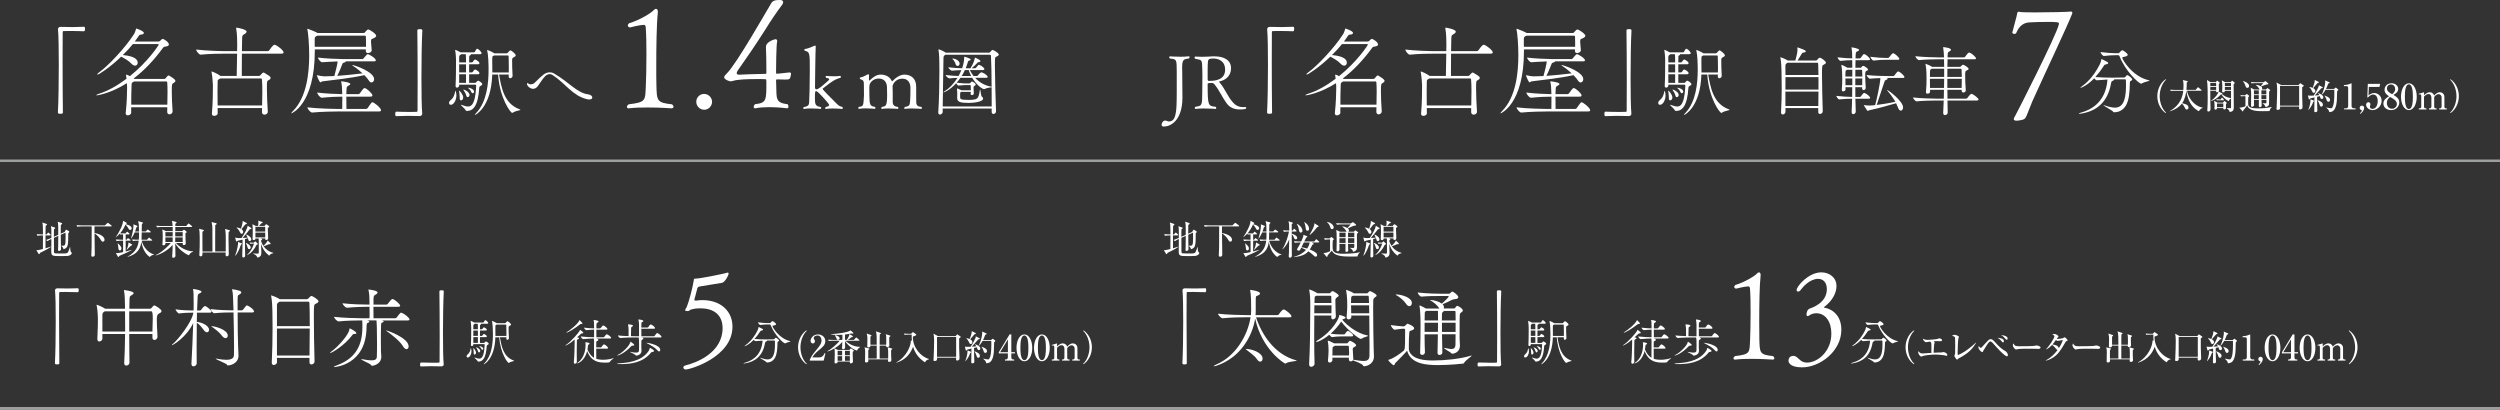 <?xml version="1.0" encoding="UTF-8"?>
<svg id="_レイヤー_2" data-name="レイヤー 2" xmlns="http://www.w3.org/2000/svg" viewBox="0 0 1000 163.8">
  <rect x="0" y="0" width="1000" height="163.8" fill="#333333" stroke="none"/>
  <defs>
    <style>
      .cls-1 {
        fill: none;
        stroke: #9d9e9e;
        stroke-miterlimit: 10;
      }

      .cls-2 {
        fill: #fff;
        stroke-width: 0px;
      }
    </style>
  </defs>
  <g id="PC">
    <line class="cls-1" y1="64.3" x2="1000" y2="64.3"/>
    <line class="cls-1" y1="163.3" x2="1000" y2="163.3"/>
    <g>
      <path class="cls-2" d="M20.08,94.17h-1.87v5.15c1.3-.38,1.67-.53,2.03-.66l.06.13c-.56.42-1.31.85-2.3,1.36-.66.34-1.49.75-1.97.99-.14.34-.21.51-.4.51-.11,0-.21-.11-.26-.19l-.83-1.42c.54.03.82.06,2.62-.43,0-.54.02-2.98.02-3.47v-1.97h-.32c-.29,0-1.1,0-1.89.14l-.3-.64c.94.08,1.9.11,2.51.11,0-.8,0-1.6-.02-2.4-.02-1.34-.05-1.7-.21-2.37l1.62.54c.08.03.22.1.22.24,0,.19-.32.43-.54.58-.03,1.12-.03,1.66-.05,3.41h.38l.48-.53c.14-.16.19-.21.27-.21.1,0,.19.11.27.18l.56.53c.08.08.14.14.14.24,0,.16-.14.18-.24.18ZM27.24,102.37c-.37.06-3.2.06-3.65.06-2.62,0-3.09-.13-3.09-1.87,0-.62.05-3.38.05-3.94,0-.16-.02-.88-.02-1.02-.64.29-.99.46-1.55.85l-.54-.45c.86-.29,1.86-.72,2.1-.83v-2.83c0-.75-.03-1.1-.18-1.86l1.49.51c.11.03.24.1.24.22,0,.14-.13.26-.51.53-.02.48-.03,2.56-.03,2.98l1.74-.78c.02-1.6.02-2.74-.03-3.86-.03-.59-.14-1.15-.19-1.41l1.54.51c.16.05.27.13.27.24,0,.14-.22.34-.56.59-.03,1.44-.03,1.65-.03,3.47l1.55-.69.38-.64c.08-.13.16-.27.27-.27s.21.06.3.13l.75.46c.06.03.16.14.16.26,0,.19-.18.35-.4.56,0,4.8-.03,5.91-1.9,6.4-.14-.8-.74-1.2-.96-1.34v-.08c.27.03.37.03.5.03,1.12,0,1.3-.14,1.3-3.52,0-1.09-.02-1.26-.03-1.73l-1.9.86c.02,2.35.03,3.89.05,4.32,0,.21.05,1.15.05,1.34,0,.77-.67.8-.82.8-.22,0-.38-.08-.38-.42,0-.18.05-.99.05-1.15.03-1.02.03-1.63.05-4.45l-1.74.78c-.02.64,0,5.55.02,5.75.02.21.18.38.38.45s2.5.06,2.8.06c1.65,0,2.14,0,2.48-.59.3-.56.64-1.74.7-1.94h.11c.03.58.08,1.52.3,1.9.1.16.37.3.37.46,0,.22-.27.91-1.47,1.12Z"/>
      <path class="cls-2" d="M44.41,90.57h-6.61v2.62c1.58.27,4.02,1.17,4.02,2.72,0,.54-.38.75-.67.75-.42,0-.54-.21-1.12-1.14-.56-.9-1.52-1.76-2.22-2.14.02,3.63.02,4.03.1,7.72,0,.11.02.64.02.75,0,.62-.42.83-.87.83-.54,0-.54-.35-.54-.53,0-.46.11-2.74.13-3.25.03-1.26.03-1.97.03-8.34h-3.89c-.42,0-1.17.02-1.87.14l-.32-.64c.82.06,1.63.11,2.46.11h8.9l.9-.86c.11-.1.21-.18.26-.18.1,0,.19.06.3.16l1.1.85c.06.05.16.14.16.24,0,.16-.16.18-.26.18Z"/>
      <path class="cls-2" d="M50.23,93.37l.37-.48c.05-.06.14-.21.24-.21s.18.08.29.18l.54.48c.08.08.14.14.14.24,0,.14-.1.18-.24.18h-1.3v2.13h.37l.32-.43c.08-.1.14-.19.24-.19s.19.08.3.16l.59.43c.08.06.16.14.16.24,0,.16-.14.18-.24.18h-1.74v4.31c.38-.1,2.08-.54,2.43-.64l.02.08c-.91.54-4.37,2.11-5.04,2.35-.08.27-.13.42-.3.42-.11,0-.19-.1-.24-.18l-.83-1.41c.16.03.27.05.48.05.4,0,1.57-.19,2.45-.42v-4.56h-.72c-.4,0-1.17.02-1.89.14l-.32-.64c.99.08,1.98.11,2.46.11h.46v-2.13h-.35c-.06,0-.43,0-.8.06l-.16-.37c-.66.75-1.2,1.15-1.6,1.46l-.02-.03c1.23-1.76,2.99-5.01,2.91-6.58l1.39.78s.13.06.13.21c0,.13-.13.27-.45.34l-.03.06c.19.03,2.43.5,2.43,1.62,0,.4-.32.66-.67.66-.32,0-.37-.1-.67-.64-.14-.24-.64-1.1-1.15-1.46-.78,1.76-1.57,2.79-2.16,3.47.56.03,1.01.03,1.06.03h1.14ZM47.11,97.32c1.31,1.15,1.46,1.57,1.46,2.08,0,.69-.45.77-.61.77-.51,0-.56-.5-.61-.9-.1-.93-.16-1.47-.3-1.9l.06-.05ZM50.59,99.92c.69-1.41.75-2.18.82-2.95l1.15.66c.18.1.32.18.32.32,0,.21-.29.26-.5.32-.37.4-.51.54-1.74,1.71l-.05-.06ZM56.95,88.92c.13.03.24.08.24.19,0,.13-.38.54-.45.62-.06,1.09-.06,2.47-.06,2.85h1.63l.5-.56c.1-.1.18-.21.26-.21s.14.06.3.18l.78.56s.16.11.16.24c0,.16-.13.18-.24.18h-3.39c-.02,1.06-.03,2.58-.06,2.91h2.21l.53-.64c.13-.14.16-.19.26-.19.08,0,.19.1.29.18l.8.62c.08.06.18.11.18.24,0,.14-.14.18-.26.18h-3.94c.56,2.51,2.66,4.95,4.98,5.51l-.02.08c-.51.11-1.15.26-1.74.94-2.05-1.38-3.07-4.05-3.36-6.15-.27,1.92-.85,4.85-5.52,6.1l-.03-.06c3.46-1.9,4.19-4.13,4.5-6.42h-.45c-.61,0-1.3.03-1.89.14l-.3-.64c.88.08,1.76.11,2.67.11.06-.59.08-1.25.08-2.91h-1.73c-.3.7-.61,1.39-1.41,2.47l-.08-.03c.45-1.5.99-3.62.99-5.12,0-.13-.02-.29-.03-.56l1.31.5c.21.08.32.14.32.29,0,.18-.11.24-.42.4-.19.75-.35,1.2-.53,1.68h1.57c-.02-2.86-.02-3.14-.4-4.16l1.76.5Z"/>
      <path class="cls-2" d="M70.39,97.2c1.44,1.68,4,3.23,6.88,3.36v.13c-.94.24-1.44.88-1.71,1.46-.5-.16-4.07-2-5.46-4.87.02.72.03,3.87.06,4.51,0,.08.02.46.02.54,0,.56-.51.78-.9.78-.34,0-.42-.24-.42-.45,0-.05,0-.18.02-.35.08-1.1.18-2.48.18-4.35-1.47,1.76-4.39,3.67-6.75,4.23l-.05-.13c2.42-.98,5.75-4.34,6.07-4.87h-2.14c0,.54-.11.94-.83.94-.34,0-.4-.16-.4-.35,0-.18.08-.96.08-1.12.03-.53.05-1.39.05-2.26,0-1.46-.05-1.97-.21-2.61l1.49.66h2.72c0-.37-.02-1.25-.03-1.65h-4.35c-.29,0-1.12,0-1.89.14l-.32-.64c1.18.1,2.23.11,2.46.11h4.08c-.05-.98-.1-1.55-.32-2.08l1.67.43c.14.03.27.1.27.22,0,.18-.38.43-.53.53v.9h4.35l.69-.8c.11-.13.18-.21.26-.21s.18.08.29.18l.98.8c.11.1.16.16.16.24,0,.14-.14.18-.24.18h-6.5v1.65h2.74l.53-.46s.13-.11.19-.11c.08,0,.18.06.22.11l.72.58c.1.08.16.16.16.26,0,.14-.1.21-.51.46-.02.35-.02.82.03,2,.02.22.1,1.94.1,2.08,0,.51-.46.67-.82.67-.43,0-.42-.34-.38-.85h-2.69ZM66.16,92.84v1.73h2.9l.02-1.73h-2.91ZM69.06,96.81v-1.86h-2.9v1.86h2.9ZM73.08,96.81v-1.86h-2.98c0,.26-.02,1.57-.02,1.86h2.99ZM73.08,94.57v-1.73h-2.98v1.73h2.98Z"/>
      <path class="cls-2" d="M91.45,92.79c-.03.56-.05,1.04-.05,2.32,0,1.04.11,5.68.11,6.63,0,.78-.75.78-.82.78-.45,0-.45-.38-.45-.64,0-.14.03-.77.03-.9h-9.28c.02,1.04.02,1.55-.77,1.55-.48,0-.48-.4-.48-.58,0-.46.13-2.79.13-3.31,0-.56.02-2.27.02-3.41,0-2.42-.11-2.99-.26-3.73l1.57.42c.16.05.34.1.34.26,0,.18-.06.21-.56.48-.02.32-.02.59-.02.98,0,1.1.03,5.97.03,6.96h3.99s-.02-7.14-.02-7.15c.05-3.19-.11-3.75-.35-4.63l1.79.45c.13.03.26.08.26.22,0,.19-.11.26-.56.54-.05.78-.02,9.78-.02,10.56h4.21c0-.75.02-4.07.02-4.74,0-2.9-.14-3.54-.3-4.27l1.65.45c.19.05.3.1.3.26,0,.18-.06.21-.51.5Z"/>
      <path class="cls-2" d="M94.06,102.22c.9-2.19,1.17-4.71,1.17-4.91,0-.18-.02-.37-.05-.54l1.41.53c.06.03.18.08.18.21,0,.14-.05.18-.42.43-.34,1.02-1.04,3.06-2.18,4.34l-.11-.05ZM100.44,91.16c.06.05.11.11.11.22,0,.19-.16.24-.67.35-.54.74-1.39,1.86-2.82,3.46.08-.02,1.17-.05,2-.13-.11-.27-.3-.67-.58-1.14l.08-.11c.86.37,1.95,1.07,1.95,1.9,0,.37-.22.72-.64.72s-.43-.13-.74-1.15c-.24.08-.51.16-1.14.34.02,2.21,0,3.35.03,4.71,0,.29.05,1.52.05,1.78,0,.24,0,.88-.72.88-.45,0-.45-.37-.45-.5,0-.74.13-5.57.14-6.63-.4.1-.91.22-2.05.45-.22.24-.24.27-.37.27-.11,0-.19-.11-.22-.22l-.34-1.36c.35.1.77.24,1.49.24.1,0,.96-.03,1.09-.05,1.06-1.57,2.42-3.95,2.4-4.93l1.38.9ZM94.69,91c.34.03.96.1,1.67.51,0-.02.8-2.11.69-3.14l1.54.8c.1.05.16.13.16.21,0,.16-.14.22-.7.45-.58.78-.78,1.02-1.46,1.82.21.16.7.53.7,1.14,0,.43-.29.74-.61.74-.4,0-.54-.34-.66-.58-.18-.42-.61-1.2-1.38-1.84l.05-.11ZM98.39,97.18c1.07.38,1.89,1.14,1.89,1.79,0,.37-.21.69-.61.69-.45,0-.53-.26-.77-1.12-.13-.45-.32-.94-.61-1.26l.1-.1ZM100.87,97.45c-.4,0-.67.03-.8.06l-.22-.51c.59.05,1.07.06,1.22.06h.5l.3-.37s.11-.13.21-.13c.06,0,.18.08.24.14l.64.61c.06.06.18.16.18.27,0,.13-.05.19-.53.37-.77,1.68-1.95,3.22-3.75,4.1l-.03-.1c1.86-1.78,2.46-3.59,2.77-4.51h-.72ZM104.2,95.36l.29.1c.11.03.35.13.35.29,0,.19-.29.35-.42.42,0,.59.62,1.74.93,2.19.91-.83,1.47-1.52,1.73-2.18l1.1,1.1s.08.13.08.21c0,.03-.02.21-.26.21-.05,0-.26-.02-.42-.03-.77.35-1.36.58-2.14.85.93,1.31,2.3,2.24,3.87,2.61v.13c-1.12.27-1.34.62-1.62,1.02-1.62-1.23-2.69-2.8-3.25-4.75,0,.59.1,3.2.1,3.73,0,.38,0,1.49-1.6,1.78-.18-.51-.35-1.01-1.65-1.55l.02-.13c.26.03,1.33.1,1.54.1.64,0,.66-.13.66-.61v-4.32c0-.54,0-.88-.05-1.15h-1.28c.02.43-.26.66-.64.66-.35,0-.51-.13-.51-.42,0-.22.08-2.32.08-2.75,0-.85-.02-2.45-.14-3.19l1.3.69h.96c.06-.27.14-.75.14-1.33,0-.29-.02-.42-.08-.78l1.5.48c.13.05.27.11.27.27,0,.21-.16.26-.58.34-.32.43-.54.67-.86,1.02h2.18l.43-.5c.05-.06.19-.18.27-.18s.18.06.24.11l.75.56c.1.06.21.18.21.27,0,.14-.06.18-.59.56,0,.66.14,3.75.14,4.1,0,.48-.32.7-.75.7s-.43-.26-.42-.62h-1.89ZM102.16,90.73v1.92h3.92v-1.92h-3.92ZM106.09,94.97v-1.94h-3.92v1.94h3.92Z"/>
      <path class="cls-2" d="M22.02,116.1c0-.46.42-.77.88-.77,1.75.04,3.04.07,4.31.07s2.45-.03,3.92-.1c.07,0,.25.03.28.18.07.14.07.35.07.59,0,.18,0,.81-.39.81-.91-.04-2.94-.1-4.83-.1-.77,0-1.54,0-2.21.03-.32,0-.38.14-.38.46-.04,1.86-.04,5.6-.04,9.91,0,6.09.04,13.34.1,18.06,0,.31-.04.52-.88.52-.56,0-.88-.03-.88-.49.21-3.82.32-10.47.32-16.56,0-5.36-.07-10.29-.28-12.53v-.07Z"/>
      <path class="cls-2" d="M64.61,124.46c0,.42-.53.74-1.12,1.02q-.77.35-.77,2.24c0,1.61.14,4.34.28,6.9v.07c0,.8-.63,1.29-1.19,1.29-.46,0-.84-.28-.84-.95v-1.44h-9.28c.03,3.92.03,8.02.1,11.45v.03c0,.67-.63,1.16-1.26,1.16-.46,0-.84-.28-.84-.95v-.1c.17-2.94.31-7.28.35-11.59h-9.1c0,.53.03,1.12.03,1.75v.03c0,.77-.73,1.23-1.22,1.23-.46,0-.8-.28-.8-.98v-.1c.21-3.82.21-7.21.21-8.3,0-.84-.14-3.47-.49-5.01-.04-.1-.04-.21-.04-.25q0-.07.04-.07c.28,0,2.55.98,3.4,1.61h7.95c0-.63-.04-1.19-.04-1.72-.04-.74,0-4.06-.38-5.5-.04-.1-.07-.18-.07-.21l.04-.04c.53,0,3.89.49,3.89,1.23,0,.25-.28.53-.7.77-.67.39-.88.28-.95,1.68-.04.81-.04,2.1-.07,3.78h8.3c.18,0,.39-.07.56-.28.56-.77.95-1.05,1.19-1.05.21,0,2.83,1.47,2.83,2.28ZM50.05,130.1c0-2,0-3.92-.04-5.57h-8.12l-.21.14c-.73.49-.73.7-.73,1.89v6.06h9.1v-2.52ZM61.11,127.37c0-2.17-.21-2.84-.53-2.84h-8.89v8.09h9.28c.04-2.14.14-3.85.14-5.25Z"/>
      <path class="cls-2" d="M84.56,124.6c0,.21-.1.46-.59.46h-5.18l-.07,3.68c2.21.25,4.9,1.54,4.9,3.19,0,.56-.35.98-.84.98-.38,0-.84-.28-1.29-.91-.74-1.02-1.68-2.21-2.77-2.91-.04,3.05-.07,6.44-.07,9.87,0,2.1,0,4.24.03,6.34,0,.74-.67,1.23-1.26,1.23-.46,0-.84-.28-.84-.98v-.1c.28-4.38.52-10.85.7-16.21-2.63,5.57-8.05,8.82-8.47,8.82-.03,0-.07-.04-.07-.04,0-.1.17-.28.49-.52,1.82-1.44,7.6-8.68,8.12-12.43h-.31c-1.37,0-3.22.03-5.39.31h-.04c-.42,0-1.4-1.26-1.4-1.65,2.59.39,5.46.46,6.9.46h.32c0-.84.04-1.54.04-2.17,0-4.38-.04-5.11-.21-6.16-.04-.14-.04-.21-.04-.25s0-.03.04-.03c.07,0,3.33.42,3.33,1.12,0,.18-.14.39-.53.56-.63.31-.94.18-1.01,1.51-.07,1.3-.14,3.19-.21,5.43h1.22c.11,0,.32-.1.42-.28.28-.46,1.09-1.51,1.54-1.51.07,0,.1,0,.14.03.7.32,1.92,1.26,2.38,2,.04.03.04.1.04.18ZM101.61,124.57c0,.21-.17.42-.74.42h-5.81c0,4.94.07,10.89.18,13.3.03.74.17,3.4.17,4.06-.04,2.31-2.1,3.71-4.24,3.82-.39,0-.25-.21-.46-.42-.42-.42-4.45-2-4.45-2.28,0,0,.03-.04.1-.04.11,0,.25.04.46.07,1.5.28,2.73.42,3.71.42,2.1,0,3.01-.67,3.05-1.86,0-.81.04-1.82.04-2.94,0-3.96-.11-9.45-.21-14.14h-.81c-1.68,0-4.13.03-6.86.31h-.04c-.56,0-1.44-1.26-1.44-1.65,3.12.39,6.69.49,8.44.49h.7c-.18-5.99-.21-6.69-.53-8.16-.04-.1-.04-.18-.04-.21s0-.07.07-.07c.46,0,2.34.39,2.98.63.42.18.63.39.63.63s-.17.46-.49.7c-.74.53-.95.07-.98,2.14v4.34h1.72c.1,0,.35-.1.46-.28.35-.49.77-1.02,1.26-1.58.07-.07.21-.1.32-.1.42,0,2.8,1.51,2.8,2.38ZM91.11,134.27c0,.56-.35.98-.88.98-.42,0-.98-.28-1.5-1.02-.88-1.23-2.63-2.56-3.89-3.47-.25-.18-.38-.28-.38-.32h.07c1.09,0,6.58,1.3,6.58,3.82Z"/>
      <path class="cls-2" d="M127.4,120.54c0,.42-.53.7-1.19,1.02-.59.28-.67.39-.67,4.9,0,5.11.14,13.83.28,18.06v.03c0,.77-.67,1.23-1.23,1.23-.42,0-.8-.25-.8-.88v-1.75h-13.02c0,.56.04,1.16.04,1.68,0,.7-.7,1.16-1.3,1.16-.42,0-.8-.25-.8-.91v-.1c.21-4.1.32-9.21.32-14.04,0-2.28-.04-4.52-.07-6.55,0-.98-.14-4.31-.46-5.78-.04-.17-.07-.28-.07-.35s.04-.1.11-.1c.1,0,2.24.74,3.25,1.44l.14.07h10.82c.21,0,.46-.1.63-.32.14-.21.84-.84.94-.88.14-.07.21-.1.32-.1.21,0,2.77,1.4,2.77,2.17ZM123.76,121.1c0-.18-.17-.42-.38-.42h-11.59l-.28.21c-.7.46-.73.49-.73,1.61v7.95h13.13c0-3.96-.04-7.39-.14-9.35ZM110.78,131.4v10.82h13.02c.04-3.5.1-7.32.1-10.82h-13.13Z"/>
      <path class="cls-2" d="M142.56,133.25c0,.21-.28.35-.91.35-.42,0-.46.07-.81.53-3.12,4.2-8.26,7.07-8.68,7.07-.07,0-.11,0-.11-.07s.14-.25.46-.49c2.56-1.79,7.11-6.83,7.25-8.93,0-.35.11-.35.14-.35.18,0,2.66,1.3,2.66,1.89ZM163.8,127.76c0,.21-.18.42-.77.42h-10.43l.42.1c.31.07.46.18.46.31,0,.1-.11.21-.32.32-.77.35-.67.21-.74,1.51-.07,1.61-.07,3.78-.07,5.81,0,1.65,0,3.26.04,4.41,0,.42.14,1.51.14,2.14-.11,3.05-3.4,3.54-3.64,3.54-.31,0-.42-.25-.59-.46-.35-.42-3.82-1.86-3.82-2.14,0-.03.04-.07.14-.07s.25.03.49.07c1.47.28,2.62.42,3.5.42,1.4,0,2.1-.39,2.13-1.44.07-1.72.07-3.64.07-5.53,0-6.06-.14-8.51-.21-9h-3.75c.25.07.88.21.88.46,0,.18-.17.35-.38.42-.53.21-.7.04-.74,1.96-.17,15.16-12.88,15.82-12.88,15.82-.14,0-.21-.04-.21-.07,0-.1.38-.31.98-.53,9.35-3.33,10.47-10.12,10.47-15.96,0-.8-.04-1.75-.07-2.1h-.42c-1.96,0-5.88.07-9,.39h-.04c-.67,0-1.82-1.37-1.82-1.82,3.61.42,8.96.56,10.99.56h3.19c.04-.46.04-1.02.04-1.58,0-1.09-.04-2.28-.04-3.01h-.56c-1.96,0-5.29.07-8.4.39h-.04c-.67,0-1.79-1.33-1.79-1.79,3.61.42,8.33.53,10.36.53h.42v-1.37c0-1.57-.07-3.08-.38-4.34-.04-.1-.04-.18-.04-.25,0-.03,0-.07.07-.07.17,0,3.57.35,3.57,1.19,0,.25-.21.49-.42.63-1.05.67-1.16.53-1.19,2.14v2.07h5.15c.21,0,.46-.14.56-.31.42-.63,1.51-1.93,1.82-1.93.07,0,.14,0,.21.03,1.16.42,2.94,2.17,2.94,2.63,0,.24-.17.45-.77.45h-9.94c0,1.72,0,3.57.04,4.59h8.68c.25,0,.49-.14.59-.32.46-.7,1.51-1.93,1.68-1.93s.35.1.46.17c1.19.42,2.98,1.96,2.98,2.52ZM163.45,138.54c0,.67-.35,1.12-.84,1.12-.42,0-.91-.32-1.44-1.19-1.22-2.07-4.24-4.41-6.62-6.13-.07-.04-.11-.11-.11-.14s.04-.03.11-.03c.28,0,8.89,2.94,8.89,6.37Z"/>
      <path class="cls-2" d="M177.49,145.78c0,.45-.42.77-.88.77-1.72-.04-3.05-.07-4.31-.07s-2.45.03-3.92.1c-.07,0-.24-.03-.28-.18-.04-.14-.07-.35-.07-.59,0-.18,0-.81.38-.81.91.04,2.94.1,4.83.1.77,0,1.54,0,2.21-.03.31,0,.38-.14.38-.46.04-1.86.04-5.6.04-9.91,0-6.09-.04-13.34-.11-18.06,0-.32.04-.53.91-.53.53,0,.84.03.84.49-.21,3.82-.32,10.47-.32,16.56,0,5.36.07,10.29.28,12.53v.07Z"/>
      <path class="cls-2" d="M188.59,140.48c0,1.28-.7,2.52-1.48,2.52-.14,0-.48-.06-.48-.52,0-.22.12-.48.44-.74.84-.66,1.06-1.58,1.2-2.38.02-.06.04-.08.06-.08.02,0,.06.02.06.06.14.36.2.76.2,1.14ZM195.49,137.5c0,.18-.16.32-.52.5-.22.12-.26.22-.28.42-.3,5-1.7,6.22-3.3,6.22h-.04c-.16,0-.22-.04-.28-.18-.22-.46-1.28-1.26-1.28-1.42,0-.02.02-.04.04-.04.04,0,.1.02.18.04.64.2,1.2.42,1.7.42,1.54,0,1.98-2.3,2.16-5.56,0-.14-.08-.26-.24-.26h-4.3v.24c0,.32-.32.54-.58.54-.2,0-.38-.12-.38-.44v-.04c.14-2.28.1-6.3.12-6.9,0-.16-.06-1.82-.22-2.52-.02-.06-.02-.12-.02-.14s0-.04.02-.04c.16,0,1.18.52,1.42.66h3.64s.16-.06.2-.16c.02-.06.38-.78.58-.78.06,0,.1,0,.14.02.56.28,1.06.96,1.06,1.14,0,.12-.1.28-.36.28h-2.54s.06.08.06.1c0,.08-.1.16-.16.18-.3.14-.3.18-.3.48,0,.44-.02.92-.02,1.44h.72s.2-.06.26-.16c.02-.02.4-.62.58-.62.04,0,.08.02.1.02.24.12,1.08.52,1.08.96,0,.14-.1.3-.38.3h-2.36v2.16h.74s.18-.06.24-.16c.1-.14.42-.62.58-.62.04,0,.08.02.1.02.24.12,1.08.52,1.08.96,0,.14-.1.3-.38.3h-2.36v2.3h1.48c.26,0,.3-.06.38-.16.14-.18.42-.44.5-.44.2,0,1.14.56,1.14.94ZM190.41,141.04c0,.42-.26.78-.58.78-.2,0-.36-.16-.36-.54v-.3c0-.48-.1-1.28-.16-1.58-.02-.06-.02-.1-.02-.12s0-.04.02-.04c.24,0,1.08,1.12,1.1,1.76v.04ZM191.15,131.46c0-.68,0-1.52-.06-1.96h-1.22s-.08.1-.14.14c-.36.26-.4.2-.4.84v1.22h1.82v-.24ZM191.15,132.2h-1.82v2.16h1.82v-2.16ZM191.15,134.86h-1.82v2.3h1.82v-2.3ZM192.09,140.36c0,.34-.24.6-.48.6-.16,0-.3-.1-.38-.4-.12-.5-.48-1.12-.74-1.48-.04-.06-.06-.1-.06-.12,0,0,0-.02.02-.02.42,0,1.64.7,1.64,1.42ZM193.31,139.46c0,.26-.18.46-.38.46-.14,0-.28-.1-.38-.34-.12-.34-.48-.78-.82-1.04-.02-.02-.04-.04-.04-.06s.04-.04.08-.04c.52,0,1.54.48,1.54,1.02ZM205.65,144.34c0,.16-1.26.24-1.98.74-.06.04-.14.08-.22.08-.36,0-3.3-3.76-3.74-10.24h-1.56c-.28,8.88-4.56,10.8-4.6,10.8s-.04,0-.04-.04c0-.06.1-.22.38-.52,2.82-3,3.28-7.86,3.28-11.6,0-1.24-.06-3.8-.36-5-.02-.08-.02-.14-.02-.16s0-.04.02-.04c.14,0,1.34.54,1.82.86l.1.06h3.26c.12,0,.26-.1.32-.2.1-.14.44-.48.52-.54.08-.04.12-.06.18-.06.18,0,1.4.9,1.4,1.34,0,.2-.2.34-.44.46-.5.24-.52.28-.52,1.06s.02,2.42.12,3.94v.02c0,.4-.44.62-.64.62-.22,0-.4-.14-.4-.48v-.04c0-.14.02-.32.02-.48h-2.58c.6,3.42,1.3,7.74,5.44,9.26.16.06.24.1.24.16ZM202.57,133.2c0-1.58-.06-3.12-.06-3.18s-.06-.18-.24-.18h-3.64s-.1.06-.16.1c-.32.2-.3.1-.32.96v.98c0,.46.02,1.14.02,1.98v.52h4.38c0-.38.02-.78.02-1.18Z"/>
      <path class="cls-2" d="M233.33,133.1c0,.14-.14.26-.58.28-.28,0-.28.06-.56.32-.48.42-.92.84-1.38,1.26.42.04.8.08.8.36,0,.12-.1.24-.3.32-.54.24-.52.18-.56.98-.04,1.08-.06,2.56-.06,4.06s.02,2.98.04,4.08v.02c0,.62-.74.72-.74.72-.26,0-.46-.16-.46-.54v-.14c.22-2.04.32-5.94.32-7.28,0-.08.02-1.22.02-1.74-2.28,2-3.58,2.44-3.74,2.44t-.04-.02s.1-.12.28-.24c2.06-1.34,5.28-5,5.6-5.94.02-.06.04-.1.08-.1s1.28.9,1.28,1.16ZM232.99,129.34c0,.12-.1.26-.42.26h-.24c-.12,0-.18.02-.36.18-2,1.6-4.84,3.3-5.44,3.3-.04,0-.06-.02-.06-.04,0-.04.08-.1.22-.18,1.2-.68,4.5-3.28,5.08-4.74.02-.04.04-.08.06-.08,0,0,.88.82,1.12,1.2.02.02.04.06.04.1ZM245.47,143.24s.04,0,.04.02c0,.12-1.22.84-1.56,1.44-.14.26-.3.34-1.86.34-2.64,0-5.56-.32-7.24-4.62-1.02,4.22-3.92,4.96-4.02,4.96-.04,0-.06,0-.06-.04s.1-.14.34-.3c1.92-1.26,3.12-4.14,3.12-6.96,0-.4-.02-.84-.08-1.1v-.06s0-.04.04-.04c.06,0,1.66.16,1.66.58,0,.12-.1.24-.34.34-.28.12-.3.1-.34.7-.04.44-.1.86-.18,1.28.54,1.3,1.34,2.58,2.6,3.32.02-.64.02-1.4.02-5.32,0-.24.02-.54.02-.88,0-.54-.02-1.14-.1-1.5-1.1.02-2.72.08-4.24.24h-.02c-.36,0-.96-.78-.96-1.04v-.02c1.74.22,4.02.3,5.32.32v-3.04c-.82.02-1.6.06-3.04.2h-.02c-.36,0-.96-.74-.96-.98v-.02c1.62.2,2.98.28,4.02.3v-.56c0-1.82-.06-2.3-.16-2.7-.02-.06-.02-.1-.02-.12s0-.02.02-.02c.28,0,1.96.28,1.96.64,0,.16-.18.3-.44.44-.3.16-.4.22-.42,1.02,0,.38-.02.8-.02,1.3h1.38c.12,0,.28-.08.36-.18.76-1.02.92-1.02.96-1.02.38,0,1.72,1.02,1.72,1.44,0,.14-.08.26-.42.26h-4v3.04h2.82c.12,0,.28-.08.34-.18.26-.36.8-1.02.96-1.02.36,0,1.78.96,1.78,1.46,0,.12-.08.24-.4.24h-5.58c.5.14.9.26.9.52,0,.12-.1.26-.26.34-.48.26-.6.06-.6.86,0,.18-.02.9-.02,1.84h1.84c.12,0,.2-.08.26-.18.16-.26.76-1.04,1-1.04.04,0,.08,0,.12.02.6.24,1.52,1.08,1.52,1.44,0,.12-.08.26-.42.26h-4.32c0,1.5,0,3.28.02,4.06.18.06,1.02.38,2.82.38,1.32,0,2.64-.22,3.9-.6.12-.04.2-.06.24-.06Z"/>
      <path class="cls-2" d="M252.97,138.28c-.2,0-.34.06-.48.22-2.56,2.72-5,3.7-5.54,3.7-.06,0-.1,0-.1-.04s.12-.14.36-.24c1.32-.54,4.6-3.42,4.9-5.06.02-.1.02-.18.1-.18s1.48.96,1.48,1.28c0,.18-.16.32-.52.32h-.2ZM261.07,140.76c-.28.04-.36.04-.44.08-.06.04-.1.08-.22.22-3.36,4.08-8.14,4.58-12.22,4.58-1.06,0-1.34-.02-1.34-.12,0-.06.16-.12.34-.14,3-.24,9.24-.48,12.26-5,.3-.46.32-.6.44-1.1.02-.06.06-.12.12-.12.02,0,1.62.8,1.62,1.22,0,.16-.16.32-.56.38ZM256.59,134.98c.66.16.76.22.76.42,0,.14-.12.28-.24.34-.44.2-.56.32-.56.9,0,.44-.02,1.4-.02,2.02v.4c0,.24.08.8.08,1.24,0,1.64-1.8,1.96-2.16,1.96-.1,0-.1-.06-.18-.18-.26-.4-2.3-1.2-2.3-1.32,0-.02.02-.02.06-.02s.14,0,.3.04c.82.16,1.5.26,2.04.26.76,0,1.18-.22,1.22-.78.04-.52.04-1.3.04-2.04,0-2-.02-2.74-.2-3.24h-1.36c-1.12,0-4.16.04-5.96.22h-.02c-.36,0-.92-.76-.92-1.02,1.14.14,2.8.22,4.26.26v-2.66c0-.78-.14-1.56-.22-1.92,0-.04-.02-.06-.02-.08,0,0,0-.04.2-.04,1.78.12,1.8.46,1.8.54,0,.18-.28.38-.54.48-.2.08-.26.28-.26,3.7.74.02,1.38.04,1.74.04h1.48v-4.68c0-.78-.14-1.52-.22-1.88,0-.04-.02-.06-.02-.08,0-.08.06-.08.18-.08.3.02,1.8.24,1.8.6,0,.2-.3.38-.56.5-.24.1-.26.24-.26,2.12h2.46c.14,0,.28-.1.34-.2.08-.14.66-1.02.96-1.02.04,0,.08,0,.12.02.7.24,1.6,1.06,1.6,1.44,0,.12-.1.26-.44.26h-5.04c0,1.06.02,2.28.02,3h5c.14,0,.28-.12.34-.22.56-.8.8-1.06.98-1.06.04,0,.08,0,.12.02.68.24,1.62,1.2,1.62,1.48,0,.12-.1.26-.44.26h-7.58ZM262.97,140.14c-.86-1.04-2.74-2.12-4.36-2.92-.06-.02-.08-.06-.08-.08s.02-.02.08-.02c.62,0,5.48.82,5.48,2.84,0,.34-.18.62-.44.62-.2,0-.42-.12-.68-.44Z"/>
      <path class="cls-2" d="M292.99,130.64c0,12.15-16.85,17.15-18.7,17.15-.6,0-.95-.4-.95-.8,0-.35.25-.65.75-.8,4.75-1.15,14.9-5.2,14.95-14.9,0-5.2-3.35-7.95-8.85-7.95-.65,0-1.35,0-2.1.1-.4.05-1,.25-1.6.35-.75.15-.6.65-1.5.65-.3,0-.95-.1-.95-.35,0-.3.4-.75.55-1.1,1.25-2.95,2.5-8.3,2.9-10.75.05-.2-.1-.8.6-.8h.2c1.9,0,11.9-2.1,12.2-2.25.2-.1.4-.15.55-.15.25,0,.4.1.4.4,0,.8-1.55,3.5-2.65,3.7-2.9.5-6.1.95-8.9,1.45-.45.1-.8.25-.95.75-.45,1.4-.75,3.1-1.15,4.25-.05.1-.05.2-.05.25,0,.35.3.4.55.4h.25c.75-.15,1.6-.2,2.4-.2,7.55,0,12.05,4.6,12.05,10.6Z"/>
      <path class="cls-2" d="M306.72,144.98c-.12,0-.16-.12-.2-.18-.12-.24-2.56-1.54-2.56-1.7,0,0,.02-.02.04-.02.04,0,.12.02.28.08,1.18.4,2.06.6,2.76.6,2.62,0,2.94-3.18,2.94-6.12,0-.36,0-.72-.02-1.08,0-.2-.02-.36-.3-.36l-2.86.02s.02.04.02.06c0,.12-.2.26-.44.36-.22.1-.28.04-.4.72-.9,4.98-3.86,7.32-7.92,7.98-.24.04-.42.06-.54.06-.1,0-.14-.02-.14-.04,0-.06.22-.18.52-.26,1.94-.54,6.66-2.18,7.14-8.84-.86.04-1.88.12-2.82.2h-.02c-.22,0-.5-.26-.7-.52-1.72,1.78-3.36,2.54-3.64,2.54-.04,0-.04-.02-.04-.04,0-.04.08-.12.26-.26,1.18-.86,3.12-2.42,4.94-6.02.2-.42.32-.92.38-1.22.02-.08,0-.14.06-.14.02,0,.04,0,.08.02,1.66.82,1.68.84,1.68,1.06,0,.14-.14.26-.56.34-.34.06-.4.06-.64.44-.72,1.14-1.48,2.12-2.22,2.94,1.4.12,3.14.16,4.26.16h.56l2.86-.04c.22,0,.24-.08.32-.16.2-.2.22-.3.36-.42.06-.04.1-.06.16-.06.26,0,1.32.82,1.32,1.16,0,.14-.1.26-.4.4-.24.12-.22.14-.24.66-.06,2.32-.2,4.3-.96,5.72-.72,1.34-1.92,1.96-3.1,1.96h-.22ZM307.04,129.78c-.6,0-1.82.06-2.96.2h-.02c-.28,0-.88-.8-.88-1.04,1.46.2,3.22.3,3.82.3h.94c.1,0,.24-.08.32-.18.12-.16.54-.6.72-.6.34,0,1.46.9,1.46,1.2,0,.22-.28.38-.6.46-.54.14-.86.14-.86.34,0,.4,2.62,4.98,7.04,5.98.16.04.22.06.22.1,0,.16-1.34.32-2.02.76-.06.04-.12.06-.18.06-.66,0-4.26-3.4-5.76-7.26-.1-.26-.2-.32-.4-.32h-.84Z"/>
      <path class="cls-2" d="M322.58,145.7c-1.75-1.13-3.36-3.66-3.36-6.78s1.61-5.65,3.36-6.78l.14.2c-1.47,1.34-2.54,3.91-2.54,6.58s1.06,5.24,2.54,6.58l-.14.2Z"/>
      <path class="cls-2" d="M323.92,143.86c.77-1.51,1.02-1.98,2.27-3.46,1.79-2.16,2.41-2.9,2.41-4.31,0-.63-.32-1.89-1.64-1.89-.69,0-1.47.35-1.47,1.08,0,.22.06.29.27.59.08.11.22.35.22.64,0,.43-.32.87-.83.87-.55,0-.92-.48-.92-1.02,0-.99.98-2.59,2.96-2.59,1.78,0,2.93,1.22,2.93,2.66,0,1.53-.98,2.34-2.61,3.67-.7.59-1.81,1.5-2.58,2.86h2.66c1.39,0,1.95-.91,2.27-1.72l.31.11-.69,2.9h-5.56v-.38Z"/>
      <path class="cls-2" d="M338.66,135.99c.53-.69.98-1.54,1.13-2.37l1.15.7c.1.06.21.14.21.28,0,.27-.38.31-.63.32-.53.5-1.18.92-1.43,1.06h2.41l.78-.8c.11-.13.17-.17.24-.17.08,0,.17.08.25.15l.87.78c.08.07.14.14.14.21,0,.14-.13.15-.21.15h-5.39c1.89,1.74,4.06,2.47,5.84,2.42v.13c-.63.42-.87.71-1.21,1.39-1.97-.53-4.13-2.63-4.83-3.85,0,.39.07,2.28.07,2.47,0,.85-.71.85-.77.85-.43,0-.48-.35-.48-.5,0-.17.06-.88.07-1.02.01-.21.03-1.2.04-1.43-1.15,1.36-2.24,2.05-3.11,2.58l1.37.64h4.57l.42-.48c.06-.07.11-.14.2-.14.07,0,.14.06.27.14l.73.5c.11.08.17.15.17.24,0,.17-.14.31-.43.49-.01.28-.03.57-.03,1.04,0,.43.03,1.67.1,2.66,0,.06.01.14.01.2,0,.5-.5.71-.87.71-.22,0-.39-.06-.39-.38,0-.1.01-.27.01-.34h-4.89c.01.18.01.29-.07.42-.2.31-.62.32-.73.32-.43,0-.43-.27-.43-.38,0-.08.03-.46.03-.53.06-.94.07-2.44.07-2.76,0-1.75-.06-1.99-.14-2.34-.55.34-1.81,1.04-2.84,1.25l-.03-.08c1.67-.91,3.92-2.9,4.97-4.22h-2.86c-.85,0-1.16.04-1.51.1l-.22-.52c.85.08,1.83.08,1.99.08h3.67c.03-.62.04-1.46,0-2.06-.39.04-1.13.07-1.82.07-.46,0-1.72,0-2.73-.2v-.1c2.72-.17,6.86-.71,7.83-1.53l1.01.88c.11.1.15.15.15.22,0,.21-.28.21-.38.21-.2,0-.36-.04-.49-.07-.42.1-1.04.24-2.49.42,0,.25-.03,1.5-.03,1.65v.49h.67ZM334,134.04c1.34.25,1.86.85,1.86,1.27,0,.39-.38.62-.67.62-.41,0-.49-.27-.57-.52-.07-.2-.36-.85-.69-1.26l.07-.11ZM335.05,140.33v1.77h1.81v-1.77h-1.81ZM336.86,142.44h-1.81v1.88h1.81v-1.88ZM337.98,140.33v1.77h1.97v-1.77h-1.97ZM339.95,142.44h-1.97v1.88h1.97v-1.88Z"/>
      <path class="cls-2" d="M356.45,139.97c-.03.64-.01,1.55,0,2.09.01.32.1,1.86.1,2.03,0,.57-.59.67-.85.67-.49,0-.49-.27-.49-.42,0-.1.03-.52.03-.6h-7.93c0,.08.03.45.03.52,0,.25-.04.73-.84.73-.25,0-.5-.1-.5-.38,0-.06.01-.17.01-.29.01-.21.06-2.4.06-3.38s-.03-1.27-.24-2.02l1.68.42c.08.01.24.07.24.21,0,.18-.28.31-.43.39-.03,1.18-.03,2.96-.01,3.46h3.38v-5.17h-2.52c.01.39-.15.74-.83.74-.43,0-.43-.24-.43-.36,0-.48.06-2.61.06-3.04,0-.8,0-1.05-.27-2.16l1.65.57c.11.03.24.08.24.21,0,.2-.32.38-.42.45-.03.69-.03.85,0,3.25h2.52c-.01-.52-.01-2.83-.03-3.29-.03-1.26-.17-1.61-.32-2.07l1.83.62c.13.04.21.07.21.18,0,.15-.2.27-.46.41,0,.1-.04,1.27-.04,1.29,0,.45,0,2.47-.01,2.87h2.62c.03-.55.03-1.23.03-1.78,0-1.74-.04-1.93-.24-2.45l1.68.53c.18.06.21.13.21.21,0,.15-.15.25-.45.41-.01.27-.03.66-.03,1.23,0,.35.06,1.83.06,2.14,0,.53-.62.64-.81.64-.53,0-.5-.28-.48-.6h-2.59v5.17h3.4c0-.15.03-1.54.01-2.47-.01-1.2-.08-1.5-.22-2.03l1.68.49c.1.03.18.06.18.18,0,.17-.21.28-.45.39Z"/>
      <path class="cls-2" d="M358.51,144.96c4.26-2.28,5.92-6.92,5.83-8.73l.42.04c-.11-1.2-.1-1.95-.08-2.42h-1.34c-.87,0-1.18.04-1.53.1l-.22-.52c.85.08,1.83.1,2,.1h.83l.52-.52c.1-.1.18-.15.24-.15.1,0,.17.06.28.14l.88.66c.1.07.2.15.2.24,0,.27-1.01.63-1.39.74-.11,4.47,3.36,8.18,6.46,8.95v.11c-.56.15-1.11.29-1.62,1.23-2.28-1.46-4.05-3.64-4.75-6.25-.9,2.35-2.55,5.1-6.67,6.4l-.04-.13Z"/>
      <path class="cls-2" d="M383.66,135.36v3.61c0,.67.14,3.68.14,4.3,0,.43-.1.55-.17.62-.25.27-.62.34-.76.34-.03,0-.46,0-.46-.41,0-.11.04-.64.04-.76h-7.63c.03.71.06,1.34-.94,1.34-.49,0-.49-.24-.49-.39,0-.14.06-.73.06-.85.11-2.59.2-5.04.2-6.81,0-1.48-.1-2.02-.25-2.89l1.79.99h7.02l.49-.52c.07-.08.13-.2.21-.2s.17.1.22.14l.99.69c.08.06.2.14.2.22,0,.1-.07.14-.66.56ZM382.46,134.8h-7.65v7.93h7.65v-7.93Z"/>
      <path class="cls-2" d="M391.65,135.19c.2.1.25.17.25.27,0,.17-.07.18-.6.32-.43.43-2.19,2.49-2.58,2.89.13-.01,1.21-.07,1.82-.15-.25-.43-.41-.59-.57-.76l.06-.07c1,.28,2.1.94,2.1,1.72,0,.32-.2.63-.57.63-.46,0-.55-.24-.63-.49-.03-.1-.17-.55-.2-.64l-1.11.27c0,.46.03,2.9.03,2.97.03.83.08,2.35.08,2.48,0,.18,0,.7-.77.7-.46,0-.46-.27-.46-.42,0-.13.01-.28.01-.42.06-2.06.06-2.35.07-5.07-.29.06-1.49.34-1.62.38-.07.08-.14.15-.2.24-.07.11-.11.2-.22.2-.17,0-.24-.15-.27-.29l-.32-1.32c.39.08.66.1,1.25.1.36,0,.73-.01,1.06-.03.77-1.09,1.81-3.1,1.99-3.61.06-.18.07-.38.07-.56l1.33.69ZM386.12,144.44c.22-.59.91-2.44.91-4.26l1.22.48c.13.04.22.11.22.22,0,.14-.15.21-.39.32-.41,1.22-.84,2.03-1.88,3.28l-.08-.04ZM386.57,135.24c.85.17,1.25.35,1.29.38.38-.87.88-2.28.85-3.17l1.43.71c.07.03.2.11.2.24,0,.2-.22.24-.52.29-.81.98-.91,1.09-1.75,2.02.45.24.88.63.88,1.15,0,.32-.2.74-.64.74-.39,0-.46-.14-.81-.91-.22-.5-.43-.83-.97-1.37l.04-.08ZM389.83,140.49c1.22.48,2.13.99,2.13,1.89,0,.53-.39.74-.67.74-.46,0-.56-.38-.76-1.05-.14-.45-.46-1.12-.76-1.51l.06-.07ZM396.39,136.05l.49-.43c.1-.1.15-.14.22-.14s.11.03.24.14l.64.53c.08.07.15.13.15.24s-.38.46-.48.55c-.01.21-.03.55-.11,3.54-.01.25-.13,3.49-1.62,4.44-.28.18-.81.39-1.4.38-.13-.92-.9-1.5-1.22-1.74l.04-.11c.84.22,1.64.31,1.85.31.27,0,.48,0,.84-.98.55-1.44.52-4.78.48-6.39h-3.5c-.7,1.2-1.2,1.69-1.47,1.96l-.08-.06c1.21-2.42,1.43-4.64,1.43-5.08,0-.2-.03-.39-.06-.6l1.62.71c.15.07.21.14.21.22,0,.13-.06.15-.56.36-.41,1.19-.81,1.95-.91,2.14h3.19ZM392.66,138.68c1.86.64,2.14,1.23,2.14,1.78,0,.5-.36.7-.67.7-.45,0-.57-.34-.74-.87-.13-.38-.32-.94-.79-1.54l.06-.07Z"/>
      <path class="cls-2" d="M399.52,140.89l4.31-7.13h.7v7.13h1.44v.46h-1.44v1.58c0,.56.25.85.78.85h.36v.45h-3.68v-.45h.35c.45,0,.81-.32.81-.88v-1.55h-3.64v-.46ZM400.05,140.89h3.11v-5.15l-3.11,5.15Z"/>
      <path class="cls-2" d="M412.9,139.13c0,3.05-1.29,5.38-3.15,5.38s-3.15-2.4-3.15-5.38,1.3-5.36,3.15-5.36,3.15,2.38,3.15,5.36ZM408.16,139.13c0,1.86.14,4.93,1.6,4.93s1.6-2.97,1.6-4.93c0-1.83-.14-4.92-1.6-4.92s-1.6,2.98-1.6,4.92Z"/>
      <path class="cls-2" d="M419.9,139.13c0,3.05-1.29,5.38-3.15,5.38s-3.15-2.4-3.15-5.38,1.3-5.36,3.15-5.36,3.15,2.38,3.15,5.36ZM415.16,139.13c0,1.86.14,4.93,1.6,4.93s1.6-2.97,1.6-4.93c0-1.83-.14-4.92-1.6-4.92s-1.6,2.98-1.6,4.92Z"/>
      <path class="cls-2" d="M420.7,137.97l2.13-.62v1.22c.94-.95,1.68-1.22,2.28-1.22s1.44.31,1.75,1.32c.34-.36,1.2-1.32,2.3-1.32.74,0,1.81.55,1.81,1.89v3.89c0,.32.18.66.49.66h.48v.45h-3.04v-.45h.36c.31,0,.6-.34.6-.7v-3.59c0-.85-.57-1.39-1.2-1.39-.69,0-1.36.55-1.77,1.15v3.87c0,.32.22.66.53.66h.43v.45h-3.03v-.45h.36c.31,0,.59-.34.59-.7v-3.59c0-.84-.46-1.43-1.12-1.43-.41,0-1.04.17-1.83,1.04v4.06c0,.31.22.62.6.62h.36v.45h-3.04v-.45h.45c.31,0,.52-.28.52-.62v-4.26c0-.34-.11-.73-.5-.73-.04,0-.22,0-.45.06l-.07-.28Z"/>
      <path class="cls-2" d="M433.4,145.7l-.14-.2c1.47-1.34,2.54-3.91,2.54-6.58s-1.07-5.24-2.54-6.58l.14-.2c1.75,1.13,3.36,3.66,3.36,6.78s-1.61,5.65-3.36,6.78Z"/>
    </g>
    <g>
      <path class="cls-2" d="M471.07,94.17h-1.87v5.15c1.3-.38,1.67-.53,2.03-.66l.06.13c-.56.42-1.31.85-2.3,1.36-.66.34-1.49.75-1.97.99-.14.34-.21.51-.4.51-.11,0-.21-.11-.26-.19l-.83-1.42c.54.03.82.06,2.62-.43,0-.54.02-2.98.02-3.47v-1.97h-.32c-.29,0-1.1,0-1.89.14l-.3-.64c.94.08,1.9.11,2.51.11,0-.8,0-1.6-.02-2.4-.02-1.34-.05-1.7-.21-2.37l1.62.54c.08.03.22.1.22.24,0,.19-.32.43-.54.58-.03,1.12-.03,1.66-.05,3.41h.38l.48-.53c.14-.16.19-.21.27-.21.1,0,.19.11.27.18l.56.53c.08.08.14.14.14.24,0,.16-.14.18-.24.18ZM478.23,102.37c-.37.06-3.2.06-3.65.06-2.62,0-3.09-.13-3.09-1.87,0-.62.05-3.38.05-3.94,0-.16-.02-.88-.02-1.02-.64.29-.99.46-1.55.85l-.54-.45c.86-.29,1.86-.72,2.1-.83v-2.83c0-.75-.03-1.1-.18-1.86l1.49.51c.11.03.24.1.24.22,0,.14-.13.26-.51.53-.02.48-.03,2.56-.03,2.98l1.74-.78c.02-1.6.02-2.74-.03-3.86-.03-.59-.14-1.15-.19-1.41l1.54.51c.16.05.27.13.27.24,0,.14-.22.34-.56.59-.03,1.44-.03,1.65-.03,3.47l1.55-.69.38-.64c.08-.13.16-.27.27-.27s.21.06.3.13l.75.46c.06.03.16.14.16.26,0,.19-.18.35-.4.56,0,4.8-.03,5.91-1.9,6.4-.14-.8-.74-1.2-.96-1.34v-.08c.27.03.37.03.5.03,1.12,0,1.3-.14,1.3-3.52,0-1.09-.02-1.26-.03-1.73l-1.9.86c.02,2.35.03,3.89.05,4.32,0,.21.05,1.15.05,1.34,0,.77-.67.8-.82.8-.22,0-.38-.08-.38-.42,0-.18.05-.99.05-1.15.03-1.02.03-1.63.05-4.45l-1.74.78c-.02.64,0,5.55.02,5.75.02.21.18.38.38.45s2.5.06,2.8.06c1.65,0,2.14,0,2.48-.59.3-.56.64-1.74.7-1.94h.11c.03.58.08,1.52.3,1.9.1.16.37.3.37.46,0,.22-.27.91-1.47,1.12Z"/>
      <path class="cls-2" d="M495.4,90.57h-6.61v2.62c1.58.27,4.02,1.17,4.02,2.72,0,.54-.38.75-.67.75-.42,0-.54-.21-1.12-1.14-.56-.9-1.52-1.76-2.22-2.14.02,3.63.02,4.03.1,7.72,0,.11.02.64.02.75,0,.62-.42.83-.87.83-.54,0-.54-.35-.54-.53,0-.46.11-2.74.13-3.25.03-1.26.03-1.97.03-8.34h-3.89c-.42,0-1.17.02-1.87.14l-.32-.64c.82.06,1.63.11,2.46.11h8.9l.9-.86c.11-.1.21-.18.26-.18.1,0,.19.06.3.16l1.1.85c.06.05.16.14.16.24,0,.16-.16.18-.26.18Z"/>
      <path class="cls-2" d="M501.22,93.37l.37-.48c.05-.06.14-.21.24-.21s.18.08.29.18l.54.48c.08.08.14.14.14.24,0,.14-.1.18-.24.18h-1.3v2.13h.37l.32-.43c.08-.1.14-.19.24-.19s.19.08.3.16l.59.43c.08.06.16.14.16.24,0,.16-.14.18-.24.18h-1.74v4.31c.38-.1,2.08-.54,2.43-.64l.02.08c-.91.54-4.37,2.11-5.04,2.35-.08.27-.13.42-.3.42-.11,0-.19-.1-.24-.18l-.83-1.41c.16.03.27.05.48.05.4,0,1.57-.19,2.45-.42v-4.56h-.72c-.4,0-1.17.02-1.89.14l-.32-.64c.99.08,1.98.11,2.46.11h.46v-2.13h-.35c-.06,0-.43,0-.8.06l-.16-.37c-.66.75-1.2,1.15-1.6,1.46l-.02-.03c1.23-1.76,2.99-5.01,2.91-6.58l1.39.78s.13.06.13.21c0,.13-.13.27-.45.34l-.03.06c.19.03,2.43.5,2.43,1.62,0,.4-.32.66-.67.66-.32,0-.37-.1-.67-.64-.14-.24-.64-1.1-1.15-1.46-.78,1.76-1.57,2.79-2.16,3.47.56.03,1.01.03,1.06.03h1.14ZM498.1,97.32c1.31,1.15,1.46,1.57,1.46,2.08,0,.69-.45.77-.61.77-.51,0-.56-.5-.61-.9-.1-.93-.16-1.47-.3-1.9l.06-.05ZM501.59,99.92c.69-1.41.75-2.18.82-2.95l1.15.66c.18.1.32.18.32.32,0,.21-.29.26-.5.32-.37.4-.51.54-1.74,1.71l-.05-.06ZM507.94,88.92c.13.03.24.08.24.19,0,.13-.38.54-.45.62-.06,1.09-.06,2.47-.06,2.85h1.63l.5-.56c.1-.1.18-.21.26-.21s.14.06.3.18l.78.56s.16.11.16.24c0,.16-.13.18-.24.18h-3.39c-.02,1.06-.03,2.58-.06,2.91h2.21l.53-.64c.13-.14.16-.19.26-.19.08,0,.19.1.29.18l.8.62c.08.06.18.11.18.24,0,.14-.14.18-.26.18h-3.94c.56,2.51,2.66,4.95,4.98,5.51l-.02.08c-.51.11-1.15.26-1.74.94-2.05-1.38-3.07-4.05-3.36-6.15-.27,1.92-.85,4.85-5.52,6.1l-.03-.06c3.46-1.9,4.19-4.13,4.5-6.42h-.45c-.61,0-1.3.03-1.89.14l-.3-.64c.88.08,1.76.11,2.67.11.06-.59.08-1.25.08-2.91h-1.73c-.3.7-.61,1.39-1.41,2.47l-.08-.03c.45-1.5.99-3.62.99-5.12,0-.13-.02-.29-.03-.56l1.31.5c.21.08.32.14.32.29,0,.18-.11.24-.42.4-.19.75-.35,1.2-.53,1.68h1.57c-.02-2.86-.02-3.14-.4-4.16l1.76.5Z"/>
      <path class="cls-2" d="M518.32,95.74c-.48,0-.58-.21-.88-.98-.05-.11-.3-.75-.74-1.07,0,.66.02,6.66.02,7.16,0,.21.03,1.07.03,1.26,0,.18,0,.96-.75.96-.27,0-.51-.13-.51-.56,0-.22.08-1.22.08-1.41.06-1.42.1-3.2.11-5.36-.3.78-1.1,2.61-2.66,3.97l-.08-.08c1.25-1.78,2.34-5.11,2.64-7.03-.48,0-1.25,0-2.02.14l-.32-.64c.56.05,1.23.1,2.46.11,0-.61-.03-2.11-.08-2.56-.05-.42-.16-.85-.24-1.15l1.5.48c.21.06.27.13.27.22,0,.18-.13.24-.46.42v2.59h.42l.3-.48c.06-.1.16-.19.26-.19.11,0,.19.08.29.16l.51.48c.11.1.16.14.16.24,0,.14-.13.18-.24.18h-1.7v.86c.42.13,2.19.7,2.19,1.71,0,.3-.19.56-.58.56ZM527.46,96.99h-2.79l.59.3c.1.05.21.16.21.24,0,.16-.06.19-.54.38-.19.45-.45,1.07-1.01,1.89,2.48.98,2.93,1.63,2.93,2.26,0,.34-.26.61-.58.61s-.53-.18-1.12-.75c-.54-.54-1.46-1.17-1.81-1.39-.8.91-2.11,1.97-5.78,2.3v-.1c2.99-.85,4.24-2.1,4.85-2.77-.56-.3-1.15-.58-1.94-.86-.05.11-.29.64-.34.75-.19.37-.42.4-.66.4-.3,0-.64-.1-.64-.45,0-.14.03-.27.26-.62.48-.74.91-1.6,1.22-2.19h-.51c-.27,0-1.14,0-1.89.14l-.3-.64c1.25.11,2.32.11,2.45.11h.43c.91-1.94.9-2.27.86-2.69l1.33.51c.1.03.26.1.26.27,0,.14-.05.16-.46.35-.11.22-.66,1.3-.77,1.55h4.03l.53-.69c.13-.18.18-.21.26-.21.06,0,.13.03.27.18l.75.69c.08.08.16.14.16.24,0,.16-.16.18-.26.18ZM520.34,93.03c-.54,0-.64-.4-.8-1.25-.22-1.2-.56-1.78-.83-2.18l.1-.08c1.76.98,2.18,2.18,2.18,2.72,0,.24-.06.78-.64.78ZM521.52,96.99c-.16.3-.64,1.28-.94,1.92.42.03,1.15.16,2.27.51.69-1.01.86-1.65,1.04-2.43h-2.37ZM523.03,92.3c-.62,0-.67-.42-.79-1.33,0-.06-.18-1.42-.56-2.1l.06-.08c1.31.82,1.89,1.84,1.89,2.71,0,.67-.4.8-.61.8ZM526.89,90.86c-1.42,1.74-1.81,2.21-2.95,3.12l-.1-.08c1.28-2.29,1.97-3.52,1.91-4.61l1.47.94c.08.05.22.18.22.29,0,.21-.16.24-.56.34Z"/>
      <path class="cls-2" d="M543.01,102.59c-.54-.02-2.9.03-3.38.03-1.23,0-2.96-.05-4.37-.46-1.89-.56-2.27-1.44-2.5-1.94-.24.32-1.46,1.65-1.7,1.94-.05.16-.08.4-.11.46-.02.05-.08.13-.18.13-.08,0-.16-.05-.22-.13l-1.17-1.39c1.14-.02,2.34-.58,2.64-.77v-4.69c-.48,0-1.3,0-2.08.14l-.32-.64c.7.06,1.18.1,2.15.11l.59-.45c.1-.06.18-.13.22-.13.06,0,.14.05.21.11l.64.58c.06.06.11.13.11.21,0,.1-.05.16-.1.19-.08.06-.24.21-.34.29-.05.32-.05,1.95-.05,2.3,0,1.98,0,3.03,4.47,3.03.7,0,3.55-.08,5.22-.37.34-.06.88-.18,1.3-.27v.06c-.46.27-.94.96-1.04,1.65ZM532.82,91.66c-.48,0-.61-.43-.7-.77-.24-.8-.67-1.55-1.36-2.05l.03-.1c1.95.37,2.69,1.58,2.69,2.19,0,.38-.26.72-.66.72ZM543.27,93.1c-.06.06-.42.34-.5.4-.03.77.02,4.55.02,5.41,0,.54,0,1.47-1.54,1.81-.1-.67-.67-1.17-1.25-1.5v-.08c.16,0,.94.05,1.12.05.53,0,.59-.11.59-.58v-1.06h-2.5c0,.16.05,1.71.05,2,0,.06.05.56.05.62,0,.29-.26.58-.74.58-.4,0-.4-.24-.4-.37,0-.08.03-.51.03-.61,0-.32,0-1.87.02-2.22h-2.46c.02.32.03,1.86.03,2.21,0,.59-.46.78-.77.78-.42,0-.42-.26-.42-.43,0-.05.02-.26.02-.3.05-.72.06-2.82.06-3.44,0-2.83-.06-3.73-.18-4.4l1.46.72h2.69c-.13-.11-.14-.14-.27-.43-.27-.56-.91-1.22-1.46-1.62v-.11c.3.03,1.02.1,2.03.7.38-.37.83-.91,1.3-1.47h-3.59c-.42,0-1.18.02-1.89.14l-.32-.62c.83.06,1.65.1,2.46.1h3.46l.58-.4c.06-.05.14-.11.21-.11.08,0,.21.08.26.13l.93.78s.11.11.11.21c0,.03-.03.14-.13.19-.11.06-.78.13-.93.16-.35.1-1.89.9-2.24,1.04.14.13.43.37.43.82,0,.29-.14.42-.26.5h2.18l.45-.43c.06-.06.13-.13.21-.13.05,0,.14.06.18.1l.83.58c.08.05.13.11.13.16,0,.06-.02.1-.05.14ZM538.23,93.07h-2.48c0,.45.02,1.3.02,1.82h2.46v-1.82ZM538.23,95.28h-2.46v1.89h2.46v-1.89ZM541.72,93.07h-2.5v1.82h2.5v-1.82ZM541.72,95.28h-2.5v1.89h2.5v-1.89Z"/>
      <path class="cls-2" d="M545.34,102.22c.9-2.19,1.17-4.71,1.17-4.91,0-.18-.02-.37-.05-.54l1.41.53c.06.03.18.08.18.21,0,.14-.05.18-.42.43-.34,1.02-1.04,3.06-2.18,4.34l-.11-.05ZM551.71,91.16c.06.05.11.11.11.22,0,.19-.16.24-.67.35-.54.74-1.39,1.86-2.82,3.46.08-.02,1.17-.05,2-.13-.11-.27-.3-.67-.58-1.14l.08-.11c.86.37,1.95,1.07,1.95,1.9,0,.37-.22.72-.64.72s-.43-.13-.74-1.15c-.24.08-.51.16-1.14.34.02,2.21,0,3.35.03,4.71,0,.29.05,1.52.05,1.78,0,.24,0,.88-.72.88-.45,0-.45-.37-.45-.5,0-.74.13-5.57.14-6.63-.4.1-.91.22-2.05.45-.22.24-.24.27-.37.27-.11,0-.19-.11-.22-.22l-.34-1.36c.35.1.77.24,1.49.24.1,0,.96-.03,1.09-.05,1.06-1.57,2.42-3.95,2.4-4.93l1.38.9ZM545.97,91c.34.03.96.1,1.67.51,0-.02.8-2.11.69-3.14l1.54.8c.1.05.16.13.16.21,0,.16-.14.22-.7.45-.58.78-.78,1.02-1.46,1.82.21.16.7.53.7,1.14,0,.43-.29.74-.61.74-.4,0-.54-.34-.66-.58-.18-.42-.61-1.2-1.38-1.84l.05-.11ZM549.67,97.18c1.07.38,1.89,1.14,1.89,1.79,0,.37-.21.69-.61.69-.45,0-.53-.26-.77-1.12-.13-.45-.32-.94-.61-1.26l.1-.1ZM552.15,97.45c-.4,0-.67.03-.8.06l-.22-.51c.59.05,1.07.06,1.22.06h.5l.3-.37s.11-.13.21-.13c.06,0,.18.08.24.14l.64.61c.06.06.18.16.18.27,0,.13-.05.19-.53.37-.77,1.68-1.95,3.22-3.75,4.1l-.03-.1c1.86-1.78,2.46-3.59,2.77-4.51h-.72ZM555.48,95.36l.29.1c.11.03.35.13.35.29,0,.19-.29.35-.42.42,0,.59.62,1.74.93,2.19.91-.83,1.47-1.52,1.73-2.18l1.1,1.1s.08.13.08.21c0,.03-.02.21-.26.21-.05,0-.26-.02-.42-.03-.77.35-1.36.58-2.14.85.93,1.31,2.3,2.24,3.87,2.61v.13c-1.12.27-1.34.62-1.62,1.02-1.62-1.23-2.69-2.8-3.25-4.75,0,.59.1,3.2.1,3.73,0,.38,0,1.49-1.6,1.78-.18-.51-.35-1.01-1.65-1.55l.02-.13c.26.03,1.33.1,1.54.1.64,0,.66-.13.66-.61v-4.32c0-.54,0-.88-.05-1.15h-1.28c.02.43-.26.66-.64.66-.35,0-.51-.13-.51-.42,0-.22.08-2.32.08-2.75,0-.85-.02-2.45-.14-3.19l1.3.69h.96c.06-.27.14-.75.14-1.33,0-.29-.02-.42-.08-.78l1.5.48c.13.05.27.11.27.27,0,.21-.16.26-.58.34-.32.43-.54.67-.86,1.02h2.18l.43-.5c.05-.06.19-.18.27-.18s.18.06.24.11l.75.56c.1.06.21.18.21.27,0,.14-.06.18-.59.56,0,.66.14,3.75.14,4.1,0,.48-.32.7-.75.7s-.43-.26-.42-.62h-1.89ZM553.44,90.73v1.92h3.92v-1.92h-3.92ZM557.37,94.97v-1.94h-3.92v1.94h3.92Z"/>
      <path class="cls-2" d="M473.01,116.1c0-.46.42-.77.88-.77,1.75.04,3.04.07,4.31.07s2.45-.03,3.92-.1c.07,0,.25.03.28.18.07.14.07.35.07.59,0,.18,0,.81-.39.81-.91-.04-2.94-.1-4.83-.1-.77,0-1.54,0-2.21.03-.32,0-.38.14-.38.46-.04,1.86-.04,5.6-.04,9.91,0,6.09.04,13.34.1,18.06,0,.31-.04.52-.88.52-.56,0-.88-.03-.88-.49.21-3.82.32-10.47.32-16.56,0-5.36-.07-10.29-.28-12.53v-.07Z"/>
      <path class="cls-2" d="M518.72,144.24c0,.25-3.54.35-4.34,1.12-.07.07-.14.1-.21.1-.42,0-9.42-5.67-12.11-18.03-1.12,7.14-5.95,15.61-15.3,18.8-.6.21-.98.28-1.16.28-.07,0-.11,0-.11-.03,0-.14.42-.42.98-.67,7.95-3.36,12.67-11.9,13.76-18.9h-2.03c-1.93,0-6.06.07-9.14.39h-.03c-.67,0-1.82-1.37-1.82-1.82,3.54.42,9.14.56,11.13.56h2.03c.07-.7.1-1.4.1-2.07,0-2.56-.03-5.78-.38-7.77-.04-.07-.04-.14-.04-.18s.04-.07.07-.07c.11,0,3.89.46,3.89,1.44,0,.35-.42.63-.95.84-.7.28-.77.11-.77,2.14v3.61c0,.67,0,1.36-.07,2.07h8.75c.21,0,.46-.14.56-.31.35-.56,1.44-1.96,1.89-1.96.1,0,.17.03.25.03.7.25,2.91,1.93,2.91,2.7,0,.21-.14.42-.74.42h-13.41c2.24,6.86,7.35,14.84,16,17.19.21.03.28.1.28.14ZM505.03,143.47c0,.7-.42,1.19-.95,1.19-.42,0-.94-.35-1.43-1.16-.53-.88-2.94-2.77-3.99-3.54-.21-.14-.35-.24-.35-.31s.11-.07.28-.07c1.82,0,6.44,1.33,6.44,3.89Z"/>
      <path class="cls-2" d="M535.48,118.23c0,.32-.45.53-.63.67-.67.49-.7.73-.7,1.29,0,1.96.11,4.34.18,6.37v.03c0,.88-.98,1.16-1.12,1.16-.39,0-.7-.24-.7-.8v-.07c0-.21.04-.42.04-.67h-6.83c-.04,2.31-.04,4.87-.04,7.35,0,5.01.04,9.73.14,11.87v.03c0,.84-.84,1.26-1.33,1.26-.46,0-.84-.28-.84-1.02v-.1c.32-5.46.46-14.07.46-21.42v-3.61c0-.46-.1-2.98-.38-4.34-.04-.14-.04-.21-.04-.28,0-.1.04-.14.11-.14.35,0,2.62,1.09,2.94,1.33l.17.18h4.83c.14,0,.32-.04.46-.25,0,0,.46-.63.84-.63.35,0,2.45,1.3,2.45,1.79ZM525.75,122.12c-.04.95-.04,2.03-.04,3.19h6.86c.04-.98.04-2.1.04-3.19h-6.86ZM532.51,118.65s-.04-.35-.35-.35h-5.67l-.14.07c-.52.28-.49.42-.52,1.36,0,.42-.04.95-.04,1.47h6.79c0-.95-.03-1.86-.07-2.56ZM547.24,134.34c0,.21-1.68.49-2.59,1.12-.11.07-.21.1-.32.1-.74,0-5.32-3.5-7.84-6.93-1.19,1.79-2.66,3.47-4.24,4.83,1.61.24,2.7.31,4.17.31h1.23c.14,0,.25-.1.35-.25.14-.21.84-1.19,1.16-1.19.04,0,.11,0,.14.03.84.42,1.96,1.4,1.96,1.82,0,.18-.14.39-.56.39h-4.38c-1.58,0-2,.1-3.4.28h-.04c-.32,0-.84-.49-1.16-.95-3.01,2.45-4.87,2.87-5,2.87-.18,0-.28-.07-.28-.14s.1-.21.31-.32c6.69-3.99,8.96-9.28,8.96-10.19,0-.1.07-.14.14-.14s.14.03.14.03c.11,0,2.24.59,2.24,1.05,0,.18-.17.32-.53.46-.45.18-.52.07-.77.39,2.17,2.59,6.13,5.46,9.87,6.23.28.07.42.1.42.18ZM550.67,118.23c0,.32-.46.53-.63.67-.77.56-.7.8-.74,1.65-.04.77-.04,1.86-.04,3.12,0,5.29.14,13.62.21,15.86,0,.25.11,2.73.11,3.08-.04,3.29-3.29,3.89-3.85,3.89-.32,0-.42-.14-.63-.46-.39-.59-2.94-1.51-3.96-1.93-.21.31-.52.45-.84.45-.38,0-.74-.24-.74-.8v-.7h-6.62c0,.32.04.63.04.91,0,.63-.6,1.05-1.09,1.05-.38,0-.7-.24-.7-.77v-.18c.14-1.33.24-2.8.24-3.89,0-.28-.03-.56-.03-.77s-.04-1.86-.28-2.91c-.04-.1-.04-.14-.04-.21t.04-.03c.35,0,1.79.63,2.55,1.08h5.08c.17,0,.38-.14.49-.31.21-.28.38-.56.59-.67.04-.04.1-.04.14-.04.32,0,2.49,1.09,2.49,1.82,0,.35-.52.52-.77.67-.49.28-.6.52-.6.91,0,.14.04.31.04.49l.17,3.19c0,.18,0,.35-.07.49h.1c1.72.28,3.08.49,4.1.49,1.5,0,2.28-.49,2.35-2.03.03-.6.03-2,.03-3.85,0-3.36-.03-8.23-.1-12.29h-7.21c0,.14.04.31.04.46v.07c0,.63-.53,1.01-1.08,1.01-.42,0-.81-.24-.81-.88v-.14c.21-2.38.25-3.61.25-4.52,0-.35,0-3.78-.42-5.88-.04-.14-.04-.21-.04-.28s0-.1.07-.1c.25,0,2.38.88,2.83,1.23l.17.14h5.25c.14,0,.32-.04.46-.25.46-.59.67-.63.8-.63.11,0,2.63,1.09,2.63,1.79ZM539.65,141.09c0-.7-.04-1.47-.11-2.45,0-.07-.1-.35-.42-.35h-5.18c-.07.07-.17.14-.31.21-.67.39-.56.24-.63,1.16-.04.49-.04,1.51-.04,2.52h6.65c0-.35.04-.7.04-1.09ZM547.24,118.3h-6.06l-.21.1c-.53.28-.49.28-.53,1.37,0,.21-.04.74-.04,1.44h7.21c-.07-2.91-.1-2.91-.38-2.91ZM547.63,122.12h-7.21c0,.88.04,1.96.07,3.19h7.21l-.07-3.19Z"/>
      <path class="cls-2" d="M588.58,142.21c.07,0,.1.04.1.04,0,.28-2.17,1.65-2.91,2.7-.17.25-.21.42-.52.49-.25.03-5.11.59-9.87.59-4.41,0-11.03-.24-12.53-5.74-.88,1.08-3.22,3.36-4.8,5.01-.14.14-.21.81-.56.81s-2.17-1.75-2.17-2.07c0-.07.07-.14.25-.18,1.54-.35,4.31-2.21,5.88-3.57.52-.46.59-.95.59-7.14v-1.26c0-.25-.17-.39-.42-.39h-.77c-.59,0-2.27.35-2.94.39h-.04c-.56,0-1.54-1.37-1.54-1.86,1.22.18,3.92.49,4.55.49h.7c.21,0,.38-.14.56-.31.7-.7.73-.74.84-.74.17,0,2.7.98,2.7,1.86,0,.42-.63.7-1.02.84-.46.18-.88.03-.94.88-.14,1.26-.18,3.36-.18,5.08v1.37c0,.21.04.74.18,1.05,1.5,3.4,6.41,3.64,9.59,3.64,4.62,0,10.71-.63,14.67-1.82.32-.1.49-.14.6-.14ZM564.74,121.21c0,.7-.42,1.26-1.01,1.26-.39,0-.88-.28-1.33-.98-.88-1.33-2.66-2.8-3.99-3.47-.07-.03-.14-.1-.14-.14,0-.07.07-.1.21-.1,1.86,0,6.27,1.12,6.27,3.43ZM579.51,118.58c0-.1-.1-.18-.35-.18h-3.05c-2.42,0-4.58,0-7.53.25h-.04c-.53,0-1.47-1.19-1.47-1.65,3.96.46,8.16.49,9.28.49h3.08c.39,0,.53-.1.77-.31s.25-.28.38-.39c.14-.1.25-.18.32-.18.14,0,.25.1.42.18.07.03,2,1.23,2,2.07,0,.46-.52.67-.7.7-.63.14-1.22.07-2,.46-.42.21-2.13,1.12-3.57,1.68.38.39.53.84.53,1.23,0,.17-.04.31-.07.46h4.13c.1,0,.31-.04.42-.25.21-.35.63-.81.84-.81.38,0,2.24,1.09,2.24,1.86,0,.39-.46.63-.63.77-.53.42-.56.53-.6,1.09-.07.84-.07,2.21-.07,9.52,0,.46.14,2.03.14,2.63-.04,2.98-2.7,3.29-3.12,3.29-.21,0-.25-.07-.38-.28-.21-.28-2.87-1.72-2.87-2,0-.03.03-.03.1-.03h.17c1.05.17,1.96.42,2.7.42.95,0,1.54-.39,1.61-1.72,0-.18.04-1.96.04-4.17h-5.43c.04,3.01.07,5.71.14,7.32v.04c0,.56-.6.91-1.12.91-.42,0-.81-.25-.81-.81v-.03c.07-2.03.11-4.76.14-7.42h-5.32c0,2.84.07,5.71.14,7.11v.07c0,.67-.53,1.05-1.08,1.05-.46,0-.84-.24-.84-.77v-.03c.11-3.36.17-7.95.17-11.24,0-.63,0-5.43-.42-7.39-.03-.14-.03-.24-.03-.28s0-.07.03-.07c.39,0,2.45,1.16,2.56,1.23h5.39c-.07-.07-.07-.14-.14-.21-.74-1.12-2.31-2.45-3.43-3.01-.07-.03-.11-.07-.11-.1,0-.07.11-.1.25-.1,1.44.1,3.36.67,4.41,1.47.94-.77,2.76-2.56,2.76-2.84ZM570.48,124.36l-.1.07c-.53.39-.46.31-.49,1.51,0,.31-.04,1.12-.04,2.24h5.36c0-1.23,0-3.15-.03-3.82h-4.69ZM569.85,132.76h5.32c0-1.26.03-2.42.03-3.5v-.17h-5.36v3.68ZM582.21,124.67s0-.31-.38-.31h-4.48c.07.07.1.1.1.18s-.1.18-.28.28c-.25.14-.39.18-.39,1.08,0,.74-.03,1.51-.03,2.28h5.5c0-1.58-.04-2.87-.04-3.5ZM582.24,129.09h-5.46v3.68h5.46v-3.68Z"/>
      <path class="cls-2" d="M600.48,145.78c0,.45-.42.77-.88.77-1.72-.04-3.05-.07-4.31-.07s-2.45.03-3.92.1c-.07,0-.24-.03-.28-.18-.04-.14-.07-.35-.07-.59,0-.18,0-.81.38-.81.91.04,2.94.1,4.83.1.77,0,1.54,0,2.21-.03.31,0,.38-.14.38-.46.04-1.86.04-5.6.04-9.91,0-6.09-.04-13.34-.11-18.06,0-.32.04-.53.91-.53.53,0,.84.03.84.49-.21,3.82-.32,10.47-.32,16.56,0,5.36.07,10.29.28,12.53v.07Z"/>
      <path class="cls-2" d="M611.58,140.48c0,1.28-.7,2.52-1.48,2.52-.14,0-.48-.06-.48-.52,0-.22.12-.48.44-.74.84-.66,1.06-1.58,1.2-2.38.02-.06.04-.08.06-.08.02,0,.06.02.06.06.14.36.2.76.2,1.14ZM618.48,137.5c0,.18-.16.32-.52.5-.22.12-.26.22-.28.42-.3,5-1.7,6.22-3.3,6.22h-.04c-.16,0-.22-.04-.28-.18-.22-.46-1.28-1.26-1.28-1.42,0-.02.02-.04.04-.04.04,0,.1.02.18.04.64.2,1.2.42,1.7.42,1.54,0,1.98-2.3,2.16-5.56,0-.14-.08-.26-.24-.26h-4.3v.24c0,.32-.32.54-.58.54-.2,0-.38-.12-.38-.44v-.04c.14-2.28.1-6.3.12-6.9,0-.16-.06-1.82-.22-2.52-.02-.06-.02-.12-.02-.14s0-.04.02-.04c.16,0,1.18.52,1.42.66h3.64s.16-.06.2-.16c.02-.06.38-.78.58-.78.06,0,.1,0,.14.02.56.28,1.06.96,1.06,1.14,0,.12-.1.28-.36.28h-2.54s.06.08.06.1c0,.08-.1.16-.16.18-.3.14-.3.18-.3.48,0,.44-.02.92-.02,1.44h.72s.2-.06.26-.16c.02-.02.4-.62.58-.62.04,0,.08.02.1.02.24.12,1.08.52,1.08.96,0,.14-.1.3-.38.3h-2.36v2.16h.74s.18-.06.24-.16c.1-.14.42-.62.58-.62.04,0,.08.02.1.02.24.12,1.08.52,1.08.96,0,.14-.1.3-.38.3h-2.36v2.3h1.48c.26,0,.3-.06.38-.16.14-.18.42-.44.5-.44.2,0,1.14.56,1.14.94ZM613.4,141.04c0,.42-.26.78-.58.78-.2,0-.36-.16-.36-.54v-.3c0-.48-.1-1.28-.16-1.58-.02-.06-.02-.1-.02-.12s0-.04.02-.04c.24,0,1.08,1.12,1.1,1.76v.04ZM614.14,131.46c0-.68,0-1.52-.06-1.96h-1.22s-.08.1-.14.14c-.36.26-.4.2-.4.84v1.22h1.82v-.24ZM614.14,132.2h-1.82v2.16h1.82v-2.16ZM614.14,134.86h-1.82v2.3h1.82v-2.3ZM615.08,140.36c0,.34-.24.6-.48.6-.16,0-.3-.1-.38-.4-.12-.5-.48-1.12-.74-1.48-.04-.06-.06-.1-.06-.12,0,0,0-.02.02-.02.42,0,1.64.7,1.64,1.42ZM616.3,139.46c0,.26-.18.46-.38.46-.14,0-.28-.1-.38-.34-.12-.34-.48-.78-.82-1.04-.02-.02-.04-.04-.04-.06s.04-.04.08-.04c.52,0,1.54.48,1.54,1.02ZM628.65,144.34c0,.16-1.26.24-1.98.74-.06.04-.14.08-.22.08-.36,0-3.3-3.76-3.74-10.24h-1.56c-.28,8.88-4.56,10.8-4.6,10.8s-.04,0-.04-.04c0-.06.1-.22.38-.52,2.82-3,3.28-7.86,3.28-11.6,0-1.24-.06-3.8-.36-5-.02-.08-.02-.14-.02-.16s0-.04.02-.04c.14,0,1.34.54,1.82.86l.1.06h3.26c.12,0,.26-.1.32-.2.1-.14.44-.48.52-.54.08-.04.12-.06.18-.06.18,0,1.4.9,1.4,1.34,0,.2-.2.34-.44.46-.5.24-.52.28-.52,1.06s.02,2.42.12,3.94v.02c0,.4-.44.62-.64.62-.22,0-.4-.14-.4-.48v-.04c0-.14.02-.32.02-.48h-2.58c.6,3.42,1.3,7.74,5.44,9.26.16.06.24.1.24.16ZM625.56,133.2c0-1.58-.06-3.12-.06-3.18s-.06-.18-.24-.18h-3.64s-.1.06-.16.1c-.32.2-.3.1-.32.96v.98c0,.46.02,1.14.02,1.98v.52h4.38c0-.38.02-.78.02-1.18Z"/>
      <path class="cls-2" d="M656.32,133.1c0,.14-.14.26-.58.28-.28,0-.28.06-.56.32-.48.42-.92.84-1.38,1.26.42.04.8.08.8.36,0,.12-.1.24-.3.32-.54.24-.52.18-.56.98-.04,1.08-.06,2.56-.06,4.06s.02,2.98.04,4.08v.02c0,.62-.74.72-.74.72-.26,0-.46-.16-.46-.54v-.14c.22-2.04.32-5.94.32-7.28,0-.08.02-1.22.02-1.74-2.28,2-3.58,2.44-3.74,2.44t-.04-.02s.1-.12.28-.24c2.06-1.34,5.28-5,5.6-5.94.02-.06.04-.1.08-.1s1.28.9,1.28,1.16ZM655.98,129.34c0,.12-.1.26-.42.26h-.24c-.12,0-.18.02-.36.18-2,1.6-4.84,3.3-5.44,3.3-.04,0-.06-.02-.06-.04,0-.04.08-.1.22-.18,1.2-.68,4.5-3.28,5.08-4.74.02-.04.04-.08.06-.08,0,0,.88.82,1.12,1.2.02.02.04.06.04.1ZM668.46,143.24s.04,0,.04.02c0,.12-1.22.84-1.56,1.44-.14.26-.3.34-1.86.34-2.64,0-5.56-.32-7.24-4.62-1.02,4.22-3.92,4.96-4.02,4.96-.04,0-.06,0-.06-.04s.1-.14.34-.3c1.92-1.26,3.12-4.14,3.12-6.96,0-.4-.02-.84-.08-1.1v-.06s0-.04.04-.04c.06,0,1.66.16,1.66.58,0,.12-.1.24-.34.34-.28.12-.3.1-.34.7-.04.44-.1.86-.18,1.28.54,1.3,1.34,2.58,2.6,3.32.02-.64.02-1.4.02-5.32,0-.24.02-.54.02-.88,0-.54-.02-1.14-.1-1.5-1.1.02-2.72.08-4.24.24h-.02c-.36,0-.96-.78-.96-1.04v-.02c1.74.22,4.02.3,5.32.32v-3.04c-.82.02-1.6.06-3.04.2h-.02c-.36,0-.96-.74-.96-.98v-.02c1.62.2,2.98.28,4.02.3v-.56c0-1.82-.06-2.3-.16-2.7-.02-.06-.02-.1-.02-.12s0-.02.02-.02c.28,0,1.96.28,1.96.64,0,.16-.18.3-.44.44-.3.16-.4.22-.42,1.02,0,.38-.02.8-.02,1.3h1.38c.12,0,.28-.08.36-.18.76-1.02.92-1.02.96-1.02.38,0,1.72,1.02,1.72,1.44,0,.14-.08.26-.42.26h-4v3.04h2.82c.12,0,.28-.08.34-.18.26-.36.8-1.02.96-1.02.36,0,1.78.96,1.78,1.46,0,.12-.08.24-.4.24h-5.58c.5.14.9.26.9.52,0,.12-.1.26-.26.34-.48.26-.6.06-.6.86,0,.18-.02.9-.02,1.84h1.84c.12,0,.2-.08.26-.18.16-.26.76-1.04,1-1.04.04,0,.08,0,.12.02.6.24,1.52,1.08,1.52,1.44,0,.12-.08.26-.42.26h-4.32c0,1.5,0,3.28.02,4.06.18.06,1.02.38,2.82.38,1.32,0,2.64-.22,3.9-.6.12-.04.2-.06.24-.06Z"/>
      <path class="cls-2" d="M675.96,138.28c-.2,0-.34.06-.48.22-2.56,2.72-5,3.7-5.54,3.7-.06,0-.1,0-.1-.04s.12-.14.36-.24c1.32-.54,4.6-3.42,4.9-5.06.02-.1.02-.18.1-.18s1.48.96,1.48,1.28c0,.18-.16.32-.52.32h-.2ZM684.06,140.76c-.28.04-.36.04-.44.08-.06.04-.1.08-.22.22-3.36,4.08-8.14,4.58-12.22,4.58-1.06,0-1.34-.02-1.34-.12,0-.06.16-.12.34-.14,3-.24,9.24-.48,12.26-5,.3-.46.32-.6.44-1.1.02-.06.06-.12.12-.12.02,0,1.62.8,1.62,1.22,0,.16-.16.32-.56.38ZM679.58,134.98c.66.16.76.22.76.42,0,.14-.12.28-.24.34-.44.2-.56.32-.56.9,0,.44-.02,1.4-.02,2.02v.4c0,.24.08.8.08,1.24,0,1.64-1.8,1.96-2.16,1.96-.1,0-.1-.06-.18-.18-.26-.4-2.3-1.2-2.3-1.32,0-.02.02-.02.06-.02s.14,0,.3.04c.82.16,1.5.26,2.04.26.76,0,1.18-.22,1.22-.78.04-.52.04-1.3.04-2.04,0-2-.02-2.74-.2-3.24h-1.36c-1.12,0-4.16.04-5.96.22h-.02c-.36,0-.92-.76-.92-1.02,1.14.14,2.8.22,4.26.26v-2.66c0-.78-.14-1.56-.22-1.92,0-.04-.02-.06-.02-.08,0,0,0-.04.2-.04,1.78.12,1.8.46,1.8.54,0,.18-.28.38-.54.48-.2.08-.26.28-.26,3.7.74.02,1.38.04,1.74.04h1.48v-4.68c0-.78-.14-1.52-.22-1.88,0-.04-.02-.06-.02-.08,0-.08.06-.08.18-.08.3.02,1.8.24,1.8.6,0,.2-.3.38-.56.5-.24.1-.26.24-.26,2.12h2.46c.14,0,.28-.1.34-.2.08-.14.66-1.02.96-1.02.04,0,.08,0,.12.02.7.24,1.6,1.06,1.6,1.44,0,.12-.1.26-.44.26h-5.04c0,1.06.02,2.28.02,3h5c.14,0,.28-.12.34-.22.56-.8.8-1.06.98-1.06.04,0,.08,0,.12.02.68.24,1.62,1.2,1.62,1.48,0,.12-.1.26-.44.26h-7.58ZM685.96,140.14c-.86-1.04-2.74-2.12-4.36-2.92-.06-.02-.08-.06-.08-.08s.02-.02.08-.02c.62,0,5.48.82,5.48,2.84,0,.34-.18.62-.44.62-.2,0-.42-.12-.68-.44Z"/>
      <path class="cls-2" d="M709.74,143.29c0,.3-.2.55-.7.55,0,0-4-.3-8.45-.3-2.2,0-4.55.05-6.5.3h-.1c-.35,0-.6-.2-.6-.5s.2-.6.6-.9c6.25-.75,5.8-1.3,6.05-6.8.1-1.8.2-6.25.2-10.8,0-3.4-.05-6.9-.25-9.5,0-.55-.45-.8-.6-.8-1.7.05-4.85.9-4.85.9h-.05c-.45,0-.8-.3-.8-.7,0-.2.15-.5.45-.75,3.8-1.1,8.05-3.8,8.6-4.55.25-.3.6-.5.85-.5.35,0,.65.3.65,1v.3c-.45,3.9-.55,12.25-.55,18.9,0,2.55,0,4.9.05,6.45.15,5.6.05,6.25,5.45,6.85.35.25.55.6.55.85Z"/>
      <path class="cls-2" d="M720.84,146.94c-5.4,0-5.45-2.4-5.45-2.7,0-.7.4-1.9,2-1.9h.2c1.95.4,2.3,2.7,5.2,2.7,4.3,0,9.75-4.5,9.75-11.6,0-4.65-2.25-8.15-6.1-8.15-.9,0-2.15.4-2.6.8-.25.2-.55.35-.8.35s-.45-.2-.45-.7c0-.45.25-2,1.4-2.35.6-.2,6.75-2.15,6.75-7.7,0-2.95-1.65-4.15-3.5-4.15-3.35,0-6.25,3.4-6.9,4.35-.3.5-.75.75-1.1.75-.3,0-.6-.25-.6-.65,0-1.4,4.7-7.05,9.9-7.05,3.1,0,6.05,1.95,6.05,5.5,0,2.65-1.55,5.8-4.85,8.3-.05.05-.15.1-.15.2,0,.05.05.15.2.15,1.25.1,6.75,1.7,6.75,8.8,0,8.65-8.6,15.05-15.7,15.05Z"/>
      <path class="cls-2" d="M749.72,144.98c-.12,0-.16-.12-.2-.18-.12-.24-2.56-1.54-2.56-1.7,0,0,.02-.02.04-.02.04,0,.12.02.28.08,1.18.4,2.06.6,2.76.6,2.62,0,2.94-3.18,2.94-6.12,0-.36,0-.72-.02-1.08,0-.2-.02-.36-.3-.36l-2.86.02s.02.04.02.06c0,.12-.2.26-.44.36-.22.1-.28.04-.4.72-.9,4.98-3.86,7.32-7.92,7.98-.24.04-.42.06-.54.06-.1,0-.14-.02-.14-.04,0-.06.22-.18.52-.26,1.94-.54,6.66-2.18,7.14-8.84-.86.04-1.88.12-2.82.2h-.02c-.22,0-.5-.26-.7-.52-1.72,1.78-3.36,2.54-3.64,2.54-.04,0-.04-.02-.04-.04,0-.04.08-.12.26-.26,1.18-.86,3.12-2.42,4.94-6.02.2-.42.32-.92.38-1.22.02-.08,0-.14.06-.14.02,0,.04,0,.08.02,1.66.82,1.68.84,1.68,1.06,0,.14-.14.26-.56.34-.34.06-.4.06-.64.44-.72,1.14-1.48,2.12-2.22,2.94,1.4.12,3.14.16,4.26.16h.56l2.86-.04c.22,0,.24-.08.32-.16.2-.2.22-.3.36-.42.06-.04.1-.06.16-.06.26,0,1.32.82,1.32,1.16,0,.14-.1.26-.4.4-.24.12-.22.14-.24.66-.06,2.32-.2,4.3-.96,5.72-.72,1.34-1.92,1.96-3.1,1.96h-.22ZM750.04,129.78c-.6,0-1.82.06-2.96.2h-.02c-.28,0-.88-.8-.88-1.04,1.46.2,3.22.3,3.82.3h.94c.1,0,.24-.08.32-.18.12-.16.54-.6.72-.6.34,0,1.46.9,1.46,1.2,0,.22-.28.38-.6.46-.54.14-.86.14-.86.34,0,.4,2.62,4.98,7.04,5.98.16.04.22.06.22.1,0,.16-1.34.32-2.02.76-.06.04-.12.06-.18.06-.66,0-4.26-3.4-5.76-7.26-.1-.26-.2-.32-.4-.32h-.84Z"/>
      <path class="cls-2" d="M765.58,145.7c-1.75-1.13-3.36-3.66-3.36-6.78s1.61-5.65,3.36-6.78l.14.2c-1.47,1.34-2.54,3.91-2.54,6.58s1.06,5.24,2.54,6.58l-.14.2Z"/>
      <path class="cls-2" d="M778.63,142.34c-.17,0-.88-.21-1.02-.24-.63-.13-2.67-.28-3.25-.28-2.3,0-4.71.39-5.17.56-.1.04-.55.27-.64.27-.41,0-1.26-.94-1.26-1.69,0-.21.06-.38.1-.55.29.45.63.98,1.65.98.01,0,2.1-.14,2.49-.17.38-.01.43-.03,1.02-.06,0-.45.01-2.41.01-2.82,0-1.47-.13-1.51-.62-1.69-.25.04-1.39.24-1.57.24-.32,0-1.19-.78-1.21-1.43.28.18.74.49,1.88.49.48,0,3.5-.21,4.02-.39.1-.04.48-.24.56-.24.18,0,1.2.22,1.2.71,0,.03,0,.45-.56.45-.35,0-1.85-.03-2.16-.03s-.41,0-.66.03c.36.27.43.34.43.49,0,.11-.18.6-.2.7-.1.84-.2,3.1-.21,3.42,1.3-.07,2.02-.1,2.42-.1s.71,0,.95-.06c.22-.04.53-.1.62-.1.45,0,1.47.53,1.47,1.15,0,.25-.18.35-.32.35Z"/>
      <path class="cls-2" d="M783.88,143.12c-.5.27-.6.36-.83.59-.13.13-.18.13-.22.13-.35,0-1.11-1.4-1.11-1.48s.15-.38.18-.43c.11-.31.14-.76.15-.92.03-.45.03-2.17.03-2.7,0-.42-.01-3.15-.11-3.42-.06-.13-.15-.21-.42-.32-.08-.03-.62-.22-.76-.27.49-.27.73-.39,1.04-.39.46,0,1.74.5,1.74.84,0,.13-.21.69-.24.8-.15.7-.27,4.43-.27,5.41,0,.48.01.78.03,1.09,2.82-1.05,6.02-3.81,7.23-4.99l.1.1c-1.36,2.16-2.58,3.84-6.54,5.98Z"/>
      <path class="cls-2" d="M802.78,142.52c-1,0-4.76-4.29-4.89-4.43-1.01-1.22-1.42-1.5-1.74-1.5-.45,0-.97.74-1.37,1.37-.18.29-1.34,2.1-1.42,2.26-.22.57-.25.63-.43.63-.39,0-1.55-1.04-1.55-1.96,0-.2.03-.32.06-.5.21.27.62.76.87.76.18,0,.31-.14.6-.46,1.69-1.86,2.39-2.63,2.77-2.86.2-.11.35-.18.6-.18.52,0,.9.22,1.99,1.47,1.15,1.33,2.45,2.54,3.98,3.39.2.11.92.83.92,1.53,0,.2-.13.49-.39.49ZM801.2,136.94c-.2,0-.27-.07-.78-.69-.53-.63-1.01-.9-1.42-1.13.49.03,2.58.17,2.58,1.34,0,.18-.11.48-.38.48ZM802.69,135.89c-.18,0-.36-.1-.71-.55-.59-.78-1.27-1.16-1.53-1.3.62.03,2.61.28,2.61,1.4,0,.35-.21.45-.36.45Z"/>
      <path class="cls-2" d="M815.28,139.56c-.22,0-.57-.01-.85-.04-.27-.01-3.68-.04-3.92-.04-.81,0-2.96.04-3.6.22-.25.07-.36.1-.48.1-.52,0-1.3-1.11-1.3-1.67,0-.18.06-.42.22-.78.49.98.83,1.15,2.49,1.15.81,0,5.67-.01,6.15-.18.21-.07.38-.14.56-.14.03,0,1.67.13,1.67.87,0,.24-.27.52-.94.52Z"/>
      <path class="cls-2" d="M826.66,136.41c-.31.13-.32.13-.88,1.13-2.33,4.1-3.66,4.93-4.73,5.6-1.23.78-2.28,1.04-2.73,1.15l-.03-.1c1.98-1.04,3.49-2.52,4.72-4.16-.22-.07-.46-.36-.5-.41-1-1.18-1.06-1.26-1.7-1.62-.63.66-1.43,1.36-2.4,1.79l-.03-.08c1.53-1.51,3.38-4.55,3.38-5.13,0-.46-.49-.63-.84-.76.2-.11.41-.24.76-.24.8,0,1.71.66,1.71,1.01,0,.14-.04.17-.34.48-.14.14-.27.34-.36.48.63.06,2.1-.14,2.47-.27.11-.04.62-.39.74-.39.15,0,1.16.99,1.16,1.23,0,.14-.04.14-.39.28ZM823.12,136.36c-.13,0-.27,0-.76-.34-.78,1.09-1.34,1.75-1.39,1.79.64.04,2.4.28,2.56,1.48,1.08-1.7,1.46-2.77,1.62-3.28-1.67.31-1.85.34-2.04.34Z"/>
      <path class="cls-2" d="M839.14,139.56c-.22,0-.57-.01-.85-.04-.27-.01-3.68-.04-3.92-.04-.81,0-2.96.04-3.6.22-.25.07-.36.1-.48.1-.52,0-1.3-1.11-1.3-1.67,0-.18.06-.42.22-.78.49.98.83,1.15,2.49,1.15.81,0,5.67-.01,6.15-.18.21-.07.38-.14.56-.14.03,0,1.67.13,1.67.87,0,.24-.27.52-.94.52Z"/>
      <path class="cls-2" d="M853.11,139.97c-.03.64-.01,1.55,0,2.09.01.32.1,1.86.1,2.03,0,.57-.59.67-.85.67-.49,0-.49-.27-.49-.42,0-.1.03-.52.03-.6h-7.93c0,.08.03.45.03.52,0,.25-.04.73-.84.73-.25,0-.5-.1-.5-.38,0-.06.01-.17.01-.29.01-.21.06-2.4.06-3.38s-.03-1.27-.24-2.02l1.68.42c.08.01.24.07.24.21,0,.18-.28.31-.43.39-.03,1.18-.03,2.96-.01,3.46h3.38v-5.17h-2.52c.01.39-.15.74-.83.74-.43,0-.43-.24-.43-.36,0-.48.06-2.61.06-3.04,0-.8,0-1.05-.27-2.16l1.65.57c.11.03.24.08.24.21,0,.2-.32.38-.42.45-.03.69-.03.85,0,3.25h2.52c-.01-.52-.01-2.83-.03-3.29-.03-1.26-.17-1.61-.32-2.07l1.83.62c.13.04.21.07.21.18,0,.15-.2.27-.46.41,0,.1-.04,1.27-.04,1.29,0,.45,0,2.47-.01,2.87h2.62c.03-.55.03-1.23.03-1.78,0-1.74-.04-1.93-.24-2.45l1.68.53c.18.06.21.13.21.21,0,.15-.15.25-.45.41-.01.27-.03.66-.03,1.23,0,.35.06,1.83.06,2.14,0,.53-.62.64-.81.64-.53,0-.5-.28-.48-.6h-2.59v5.17h3.4c0-.15.03-1.54.01-2.47-.01-1.2-.08-1.5-.22-2.03l1.68.49c.1.03.18.06.18.18,0,.17-.21.28-.45.39Z"/>
      <path class="cls-2" d="M855.17,144.96c4.26-2.28,5.92-6.92,5.83-8.73l.42.04c-.11-1.2-.1-1.95-.08-2.42h-1.34c-.87,0-1.18.04-1.53.1l-.22-.52c.85.08,1.83.1,2,.1h.83l.52-.52c.1-.1.18-.15.24-.15.1,0,.17.06.28.14l.88.66c.1.07.2.15.2.24,0,.27-1.01.63-1.39.74-.11,4.47,3.36,8.18,6.46,8.95v.11c-.56.15-1.11.29-1.62,1.23-2.28-1.46-4.05-3.64-4.75-6.25-.9,2.35-2.55,5.1-6.67,6.4l-.04-.13Z"/>
      <path class="cls-2" d="M880.32,135.36v3.61c0,.67.14,3.68.14,4.3,0,.43-.1.55-.17.62-.25.27-.62.34-.76.34-.03,0-.46,0-.46-.41,0-.11.04-.64.04-.76h-7.63c.03.71.06,1.34-.94,1.34-.49,0-.49-.24-.49-.39,0-.14.06-.73.06-.85.11-2.59.2-5.04.2-6.81,0-1.48-.1-2.02-.25-2.89l1.79.99h7.02l.49-.52c.07-.08.13-.2.21-.2s.17.1.22.14l.99.69c.08.06.2.14.2.22,0,.1-.07.14-.66.56ZM879.12,134.8h-7.65v7.93h7.65v-7.93Z"/>
      <path class="cls-2" d="M888.32,135.19c.2.1.25.17.25.27,0,.17-.07.18-.6.32-.43.43-2.19,2.49-2.58,2.89.13-.01,1.21-.07,1.82-.15-.25-.43-.41-.59-.57-.76l.06-.07c1,.28,2.1.94,2.1,1.72,0,.32-.2.63-.57.63-.46,0-.55-.24-.63-.49-.03-.1-.17-.55-.2-.64l-1.11.27c0,.46.03,2.9.03,2.97.03.83.08,2.35.08,2.48,0,.18,0,.7-.77.7-.46,0-.46-.27-.46-.42,0-.13.01-.28.01-.42.06-2.06.06-2.35.07-5.07-.29.06-1.49.34-1.62.38-.07.08-.14.15-.2.24-.07.11-.11.2-.22.2-.17,0-.24-.15-.27-.29l-.32-1.32c.39.08.66.1,1.25.1.36,0,.73-.01,1.06-.03.77-1.09,1.81-3.1,1.99-3.61.06-.18.07-.38.07-.56l1.33.69ZM882.78,144.44c.22-.59.91-2.44.91-4.26l1.22.48c.13.04.22.11.22.22,0,.14-.15.21-.39.32-.41,1.22-.84,2.03-1.88,3.28l-.08-.04ZM883.23,135.24c.85.17,1.25.35,1.29.38.38-.87.88-2.28.85-3.17l1.43.71c.07.03.2.11.2.24,0,.2-.22.24-.52.29-.81.98-.91,1.09-1.75,2.02.45.24.88.63.88,1.15,0,.32-.2.74-.64.74-.39,0-.46-.14-.81-.91-.22-.5-.43-.83-.97-1.37l.04-.08ZM886.49,140.49c1.22.48,2.13.99,2.13,1.89,0,.53-.39.74-.67.74-.46,0-.56-.38-.76-1.05-.14-.45-.46-1.12-.76-1.51l.06-.07ZM893.05,136.05l.49-.43c.1-.1.15-.14.22-.14s.11.03.24.14l.64.53c.08.07.15.13.15.24s-.38.46-.48.55c-.01.21-.03.55-.11,3.54-.01.25-.13,3.49-1.62,4.44-.28.18-.81.39-1.4.38-.13-.92-.9-1.5-1.22-1.74l.04-.11c.84.22,1.64.31,1.85.31.27,0,.48,0,.84-.98.55-1.44.52-4.78.48-6.39h-3.5c-.7,1.2-1.2,1.69-1.47,1.96l-.08-.06c1.21-2.42,1.43-4.64,1.43-5.08,0-.2-.03-.39-.06-.6l1.62.71c.15.07.21.14.21.22,0,.13-.06.15-.56.36-.41,1.19-.81,1.95-.91,2.14h3.19ZM889.32,138.68c1.86.64,2.14,1.23,2.14,1.78,0,.5-.36.7-.67.7-.45,0-.57-.34-.74-.87-.13-.38-.32-.94-.79-1.54l.06-.07Z"/>
      <path class="cls-2" d="M897.12,143.79h.81c.43,0,.8-.31.8-.88v-7.3c0-.34-.22-.71-.62-.71h-1.08v-.41c1.46-.06,2.35-.46,2.55-.55.06-.03.41-.18.43-.18.07,0,.08.06.08.14v9.03c0,.42.34.85.94.85h.67v.45h-4.59v-.45Z"/>
      <path class="cls-2" d="M903.4,145.78c.74-.64.77-.99.77-1.09,0-.14-.1-.17-.15-.2-.24-.08-.7-.27-.7-.88,0-.49.39-.9.9-.9.43,0,.9.34.9.92,0,.38-.2,1.34-1.47,2.38l-.24-.24Z"/>
      <path class="cls-2" d="M912.16,139.13c0,3.05-1.29,5.38-3.15,5.38s-3.15-2.4-3.15-5.38,1.3-5.36,3.15-5.36,3.15,2.38,3.15,5.36ZM907.41,139.13c0,1.86.14,4.93,1.6,4.93s1.6-2.97,1.6-4.93c0-1.83-.14-4.92-1.6-4.92s-1.6,2.98-1.6,4.92Z"/>
      <path class="cls-2" d="M912.77,140.89l4.31-7.13h.7v7.13h1.44v.46h-1.44v1.58c0,.56.25.85.78.85h.36v.45h-3.68v-.45h.35c.45,0,.81-.32.81-.88v-1.55h-3.64v-.46ZM913.3,140.89h3.11v-5.15l-3.11,5.15Z"/>
      <path class="cls-2" d="M926.16,139.13c0,3.05-1.29,5.38-3.15,5.38s-3.15-2.4-3.15-5.38,1.3-5.36,3.15-5.36,3.15,2.38,3.15,5.36ZM921.41,139.13c0,1.86.14,4.93,1.6,4.93s1.6-2.97,1.6-4.93c0-1.83-.14-4.92-1.6-4.92s-1.6,2.98-1.6,4.92Z"/>
      <path class="cls-2" d="M926.95,137.97l2.13-.62v1.22c.94-.95,1.68-1.22,2.28-1.22s1.44.31,1.75,1.32c.34-.36,1.2-1.32,2.3-1.32.74,0,1.81.55,1.81,1.89v3.89c0,.32.18.66.49.66h.48v.45h-3.04v-.45h.36c.31,0,.6-.34.6-.7v-3.59c0-.85-.57-1.39-1.2-1.39-.69,0-1.36.55-1.77,1.15v3.87c0,.32.22.66.53.66h.43v.45h-3.03v-.45h.36c.31,0,.59-.34.59-.7v-3.59c0-.84-.46-1.43-1.12-1.43-.41,0-1.04.17-1.83,1.04v4.06c0,.31.22.62.6.62h.36v.45h-3.04v-.45h.45c.31,0,.52-.28.52-.62v-4.26c0-.34-.11-.73-.5-.73-.04,0-.22,0-.45.06l-.07-.28Z"/>
      <path class="cls-2" d="M939.65,145.7l-.14-.2c1.47-1.34,2.54-3.91,2.54-6.58s-1.06-5.24-2.54-6.58l.14-.2c1.75,1.13,3.36,3.66,3.36,6.78s-1.61,5.65-3.36,6.78Z"/>
    </g>
    <g>
      <path class="cls-2" d="M23.2,11.63c0-.52.48-.88,1-.88,2,.04,3.48.08,4.92.08s2.8-.04,4.48-.12c.08,0,.28.04.32.2.08.16.08.4.08.68,0,.2,0,.92-.44.92-1.04-.04-3.36-.12-5.52-.12-.88,0-1.76,0-2.52.04-.36,0-.44.16-.44.52-.04,2.12-.04,6.4-.04,11.32,0,6.96.04,15.24.12,20.64,0,.36-.04.6-1,.6-.64,0-1-.04-1-.56.24-4.36.36-11.96.36-18.92,0-6.12-.08-11.76-.32-14.32v-.08Z"/>
      <path class="cls-2" d="M69.04,44.54c0,.72-.64,1.2-1.24,1.2-.48,0-.92-.32-.92-1,0-.64.04-1.24.04-1.84h-14.44v2.2c0,.6-.76,1.04-1.36,1.04-.48,0-.84-.24-.84-.76v-.12c.48-4.4.52-7.76.56-10,0-.24,0-1.04-.08-2-6.56,4.16-11.84,4.88-12,4.88s-.24-.04-.24-.08c0-.12.44-.36,1.28-.64,3.56-1.12,7.28-3.28,10.8-5.92-.04-.44-.08-.84-.16-1.2,0-.12-.04-.2-.04-.28,0-.12.04-.16.12-.16.32,0,1.16.44,1.44.6,7.28-5.84,11.52-12.36,11.52-12.6,0-.16-.12-.24-.32-.24h-10c-1.24,1.56-2.64,3.04-4.04,4.4,5.44.48,5.96,2.2,5.96,3.08,0,.64-.44,1.16-1.04,1.16-.44,0-.96-.24-1.52-.84-.96-1.08-2.68-2.04-4.04-2.76-4.36,4.2-8.88,7.16-9.4,7.16-.12,0-.16-.04-.16-.12,0-.12.2-.4.68-.72,3.44-2.44,10.44-9.72,14-15.32.36-.56.6-1.4.76-1.88.04-.24.04-.36.2-.36.04,0,3,.96,3,1.76,0,.32-.4.64-1.28.68-.56.04-.6.24-.92.72-.44.68-.92,1.36-1.44,2.04h9.44c.24,0,.48-.08.68-.28.6-.6.8-.76,1.04-.76.52,0,2.48,1.28,2.48,2.2,0,.36-.28.68-1.24.84-.64.12-.68-.08-1.24.68-3.36,4.56-7.2,8.76-11.6,12.08l.32.2h11.8c.24,0,.44-.04.6-.2.28-.28.72-.96.96-1.08.08-.04.2-.12.28-.12.12,0,.28.08.52.24,2.12,1.28,2.2,1.72,2.2,1.92,0,.36-.32.64-.64.8-.76.36-.8.52-.8,3.52,0,2.16.12,5.16.32,7.8v.08ZM53.65,32.58l-.16.08c-.96.6-.8.32-.88,1.88-.08,1.92-.12,4.48-.12,7.32h14.44c.04-1.88.08-3.6.08-5.08s-.04-2.84-.12-3.84c0-.04,0-.36-.44-.36h-12.8Z"/>
      <path class="cls-2" d="M107.12,44.7c0,.72-.68,1.16-1.32,1.16-.52,0-1-.32-1-1v-1.64h-17.76l.04,2.12c0,.6-.72,1-1.4,1-.48,0-.92-.24-.92-.8v-.08c.4-4.44.4-9.12.4-11.36,0-.48-.2-3.64-.52-5.16-.04-.16-.04-.24-.04-.28q0-.08.04-.08c.16,0,2,.68,3.52,1.76l.04.04h6.48l.16-8.92h-4.56c-2.2,0-6.44.04-10,.4h-.04c-.72,0-1.8-1.56-1.8-2.04,4.08.48,9.72.64,12,.64h4.4c0-.8.04-1.56.04-2.24,0-1.12,0-4.68-.4-6.8-.04-.12-.04-.2-.04-.28,0-.04.04-.08.08-.08.4,0,4.12.64,4.12,1.6,0,.36-.36.72-.96,1.04-.8.44-.8.52-.84,2.28l-.08,4.48h10.32c.28,0,.52-.16.64-.36.04-.08,1.44-2.2,2.08-2.2.12,0,.2.04.28.04.88.32,3.36,2.16,3.36,3.04,0,.24-.2.48-.88.48h-15.8c-.04,2.32-.04,4.72-.04,6.72v2.2h6.8c.24,0,.44-.08.6-.24.28-.28.72-.88.96-1,.12-.08.2-.12.32-.12s.28.04.48.2c2.04,1.24,2.36,1.44,2.36,1.96,0,.36-.32.64-.68.8-.8.4-.8.48-.8,3.4,0,2.52.16,6.48.36,9.24v.08ZM88.13,31.38l-.24.12c-.96.6-.8.32-.84,1.88-.04.88-.04,1.96-.04,3.2,0,1.72,0,3.68.04,5.6h17.8c.04-1.96.08-3.88.08-5.6,0-2-.04-3.72-.16-4.84,0-.04,0-.36-.44-.36h-16.2Z"/>
      <path class="cls-2" d="M148.68,20.11c0,.68-.84,1.12-1.48,1.12-.48,0-.88-.24-.88-.8v-.16c0-.16.04-.32.04-.52h-20.44v.64c0,21.4-9.32,24.96-9.32,24.96-.04,0-.08,0-.08-.04,0-.16.24-.48.8-1.04,5.36-5.48,6.36-15.08,6.36-22.16,0-4.32-.4-8.96-.72-10.28-.04-.08-.04-.16-.04-.24,0-.04.04-.08.08-.08.08,0,.16.04.32.08.08.04,2.48.92,3.48,1.48l.2.12h18.36c.2,0,.44,0,.6-.24.2-.24.76-.92,1-1.04.12-.08.24-.12.32-.12.56,0,3.2,1.72,3.2,2.52,0,.36-.36.64-.76.88-1.08.56-1.2.16-1.32,1.28v.12c0,.68.24,2.48.28,3.48v.04ZM135.89,44.58c-2,0-7.52.08-11,.44h-.04c-.72,0-1.88-1.52-1.88-2.04v-.04c3.96.52,11.04.64,13.12.64h.8c.04-1.12.04-3.32.04-4.92-2.04,0-5,.12-8.16.44h-.04c-.72,0-1.84-1.52-1.84-2.04v-.04c3.48.44,7.64.6,10,.64v-.4c-.04-1.6-.12-3.44-.4-4.44-.04-.12-.04-.16-.04-.2,0-.08.04-.08.12-.08.28,0,3.56.36,3.56,1.08,0,.16-.16.28-.4.44-1.12.72-1.04.52-1.12,1.8-.04.48-.08,1.12-.08,1.8h4.8c.24,0,.52-.16.64-.36,1.36-2,1.68-2.08,1.84-2.08.76,0,3.16,2.16,3.16,2.96,0,.24-.16.48-.8.48h-9.64c0,1.84,0,3.88.04,4.92h7.84c.24,0,.52-.16.64-.36.44-.6,1.24-1.84,1.6-2.16.12-.12.2-.16.32-.16.6,0,3.44,2.24,3.44,3.2,0,.24-.16.48-.8.48h-15.72ZM146.4,17.19c0-1.2,0-2.24-.04-2.48,0-.16-.08-.44-.52-.44h-18.92c-1,.48-1,.64-1.04,1.28v2.6l.04.56h20.48v-1.52ZM138.29,24.54s.04.04.04.08c0,.16-.36.36-.92.48-.36.08-.44.48-.56.76-.32.84-1.36,3.4-1.96,4.48,3.08-.2,6.48-.56,10.12-1-1.16-1.08-2.56-2.2-3.96-3.08-.08-.04-.12-.12-.12-.16s.04-.08.12-.08c.6,0,8.6,2.68,8.6,5.64,0,.76-.48,1.32-1.04,1.32-.36,0-.72-.2-1.04-.72-.4-.64-1.04-1.4-1.84-2.2-6.04,1.32-11.28,1.76-16.72,2.48-.4.04-.64.4-.88.4-.28,0-1.4-2.48-1.4-2.88h.04s.08,0,.16.04c1.04.28,2.28.44,2.88.44,1.24,0,2.56-.04,3.92-.12.44-1.48,1.24-4.8,1.32-5.84-2.2.08-5.32.2-6.2.32h-.04c-.56,0-1.64-1.36-1.64-1.88,2.48.36,7.96.6,9.72.6h8.12c.24,0,.28-.16.44-.32,1.36-1.6,1.44-1.64,1.68-1.64.4,0,3.2,1.56,3.2,2.48,0,.2-.2.4-.76.4h-11.28Z"/>
      <path class="cls-2" d="M168.89,45.54c0,.52-.48.88-1,.88-1.96-.04-3.48-.08-4.92-.08s-2.8.04-4.48.12c-.08,0-.28-.04-.32-.2-.04-.16-.08-.4-.08-.68,0-.2,0-.92.44-.92,1.04.04,3.36.12,5.52.12.88,0,1.76,0,2.52-.04.36,0,.44-.16.44-.52.04-2.12.04-6.4.04-11.32,0-6.96-.04-15.24-.12-20.64,0-.36.04-.6,1.04-.6.6,0,.96.04.96.56-.24,4.36-.36,11.96-.36,18.92,0,6.12.08,11.76.32,14.32v.08Z"/>
      <path class="cls-2" d="M182.56,38.14c0,1.92-1.05,3.78-2.22,3.78-.21,0-.72-.09-.72-.78,0-.33.18-.72.66-1.11,1.26-.99,1.59-2.37,1.8-3.57.03-.09.06-.12.09-.12s.09.03.09.09c.21.54.3,1.14.3,1.71ZM192.91,33.67c0,.27-.24.48-.78.75-.33.18-.39.33-.42.63-.45,7.5-2.55,9.33-4.95,9.33h-.06c-.24,0-.33-.06-.42-.27-.33-.69-1.92-1.89-1.92-2.13,0-.03.03-.06.06-.06.06,0,.15.03.27.06.96.3,1.8.63,2.55.63,2.31,0,2.97-3.45,3.24-8.34,0-.21-.12-.39-.36-.39h-6.45v.36c0,.48-.48.81-.87.81-.3,0-.57-.18-.57-.66v-.06c.21-3.42.15-9.45.18-10.35,0-.24-.09-2.73-.33-3.78-.03-.09-.03-.18-.03-.21s0-.06.03-.06c.24,0,1.77.78,2.13.99h5.46c.06,0,.24-.09.3-.24.03-.09.57-1.17.87-1.17.09,0,.15,0,.21.03.84.42,1.59,1.44,1.59,1.71,0,.18-.15.42-.54.42h-3.81c.06.06.09.12.09.15,0,.12-.15.24-.24.27-.45.21-.45.27-.45.72,0,.66-.03,1.38-.03,2.16h1.08c.06,0,.3-.09.39-.24.03-.03.6-.93.87-.93.06,0,.12.03.15.03.36.18,1.62.78,1.62,1.44,0,.21-.15.45-.57.45h-3.54v3.24h1.11c.06,0,.27-.09.36-.24.15-.21.63-.93.87-.93.06,0,.12.03.15.03.36.18,1.62.78,1.62,1.44,0,.21-.15.45-.57.45h-3.54v3.45h2.22c.39,0,.45-.09.57-.24.21-.27.63-.66.75-.66.3,0,1.71.84,1.71,1.41ZM185.29,38.98c0,.63-.39,1.17-.87,1.17-.3,0-.54-.24-.54-.81v-.45c0-.72-.15-1.92-.24-2.37-.03-.09-.03-.15-.03-.18s0-.06.03-.06c.36,0,1.62,1.68,1.65,2.64v.06ZM186.4,24.61c0-1.02,0-2.28-.09-2.94h-1.83c-.06.06-.12.15-.21.21-.54.39-.6.3-.6,1.26v1.83h2.73v-.36ZM186.4,25.72h-2.73v3.24h2.73v-3.24ZM186.4,29.71h-2.73v3.45h2.73v-3.45ZM187.81,37.96c0,.51-.36.9-.72.9-.24,0-.45-.15-.57-.6-.18-.75-.72-1.68-1.11-2.22-.06-.09-.09-.15-.09-.18,0,0,0-.03.03-.03.63,0,2.46,1.05,2.46,2.13ZM189.64,36.61c0,.39-.27.69-.57.69-.21,0-.42-.15-.57-.51-.18-.51-.72-1.17-1.23-1.56-.03-.03-.06-.06-.06-.09s.06-.06.12-.06c.78,0,2.31.72,2.31,1.53ZM208.15,43.93c0,.24-1.89.36-2.97,1.11-.09.06-.21.12-.33.12-.54,0-4.95-5.64-5.61-15.36h-2.34c-.42,13.32-6.84,16.2-6.9,16.2s-.06,0-.06-.06c0-.09.15-.33.57-.78,4.23-4.5,4.92-11.79,4.92-17.4,0-1.86-.09-5.7-.54-7.5-.03-.12-.03-.21-.03-.24s0-.06.03-.06c.21,0,2.01.81,2.73,1.29l.15.09h4.89c.18,0,.39-.15.48-.3.15-.21.66-.72.78-.81.12-.06.18-.09.27-.09.27,0,2.1,1.35,2.1,2.01,0,.3-.3.51-.66.69-.75.36-.78.42-.78,1.59,0,1.11.03,3.63.18,5.91v.03c0,.6-.66.93-.96.93-.33,0-.6-.21-.6-.72v-.06c0-.21.03-.48.03-.72h-3.87c.9,5.13,1.95,11.61,8.16,13.89.24.09.36.15.36.24ZM203.53,27.22c0-2.37-.09-4.68-.09-4.77s-.09-.27-.36-.27h-5.46c-.06.06-.15.09-.24.15-.48.3-.45.15-.48,1.44v1.47c0,.69.03,1.71.03,2.97v.78h6.57c0-.57.03-1.17.03-1.77Z"/>
      <path class="cls-2" d="M235.72,39.79c-.27,0-.6-.03-.96-.12-5.79-1.38-8.64-6.42-13.83-9.72-.36-.21-.69-.3-1.02-.3-.72,0-1.38.39-1.8.78-.93.84-2.58,3.51-3,4.05-.6.78-1.26,1.05-1.86,1.05-1.2,0-2.46-1.14-2.46-1.98,0-.24.12-.33.27-.33.09,0,.21.06.27.18.12.21.48.33.9.33.45,0,.96-.12,1.35-.39.39-.24,2.22-2.28,3.87-3.54.6-.45,1.47-.87,2.43-.87.57,0,1.17.12,1.77.48,6.15,3.6,9.12,7.77,13.65,8.34,1.05.12,1.62.75,1.62,1.26,0,.42-.39.78-1.2.78Z"/>
      <path class="cls-2" d="M269.39,42.7c0,.34-.23.63-.8.63,0,0-4.56-.34-9.63-.34-2.51,0-5.19.06-7.41.34h-.11c-.4,0-.68-.23-.68-.57s.23-.68.68-1.03c7.12-.85,6.61-1.48,6.9-7.75.11-2.05.23-7.13.23-12.31,0-3.88-.06-7.87-.28-10.83,0-.63-.51-.91-.68-.91-1.94.06-5.53,1.03-5.53,1.03h-.06c-.51,0-.91-.34-.91-.8,0-.23.17-.57.51-.86,4.33-1.25,9.18-4.33,9.8-5.19.29-.34.68-.57.97-.57.4,0,.74.34.74,1.14v.34c-.51,4.45-.63,13.97-.63,21.55,0,2.91,0,5.59.06,7.35.17,6.38.06,7.13,6.21,7.81.4.29.63.68.63.97Z"/>
      <path class="cls-2" d="M281.7,43.9c-1.77,0-3.19-1.43-3.19-3.19s1.42-3.14,3.13-3.14,3.19,1.43,3.19,3.14-1.42,3.19-3.13,3.19Z"/>
      <path class="cls-2" d="M313.85,31.81c-.8,0-1.94,0-3.08-.06-.11,0-.34.11-.34.34,0,.46.06,1.54.06,2.05.23,4.85-.57,7.01,4.5,7.52.29.29.4.68.4,1.03s-.17.63-.63.63c-.06,0-3.36-.46-7.07-.46-1.88,0-3.82.11-5.53.46h-.17c-.29,0-.51-.23-.51-.57s.17-.74.57-1.08c4.5-.51,4.5-1.48,4.5-8.61,0-1.31-.11-1.37-.29-1.37-.74-.06-2.05-.06-3.53-.06-3.31,0-7.64.11-9.35.68-.46.11-.8.23-1.14.23s-2.57-.63-2.57-1.65c0-.46.51-.97,1.03-1.48,2.11-2.11,5.99-8.27,9.81-14.59,3.59-5.93,6.84-11.63,7.87-13.34.74-1.37,1.82-1.48,3.82-1.48.74.06,1.08.4,1.08.91,0,.29-.17.63-.4.97-2.45,3.25-4.73,6.67-6.73,9.92-4.05,6.38-7.41,11.23-11.06,16.42-.17.29-.4.68-.4,1.03s.23.63.91.63h.23c3.65-.23,7.47-.23,10.49-.34.11,0,.23-.06.23-.34v-1.71c0-2.39-.06-6.5-.17-8.44v-.34c0-1.94,3.36-3.02,3.76-3.02.34,0,.74.17.74.57v.17c-.4,1.48-.46,11.46-.46,12.77,0,.11.11.29.23.29h.06c.46,0,1.54-.11,3.93-.4.51-.06.86-.11,1.14-.11.4,0,.63.11.63.57,0,.23-.06.57-.17.97-.29,1.14-.34,1.31-2.39,1.31Z"/>
      <path class="cls-2" d="M330.32,43.56c-.16,0-.26-.13-.26-.29,0-.19.13-.42.32-.51.19-.03,1.28-.19,1.28-.77s-4.51-5.41-5.02-5.5h-.32c-.19,0-.35.06-.35,2.53,0,2.59.06,3.46,2.33,3.78.13.13.19.29.19.42,0,.19-.13.35-.29.35,0,0-1.86-.19-3.81-.19-.99,0-1.98.03-2.78.19h-.06c-.16,0-.26-.13-.26-.29s.1-.35.29-.48c1.86-.22,2.02-.99,2.08-1.89.1-1.44.26-7.78.26-12.67,0-7.04,0-7.42-1.95-7.94-.16-.06-.26-.22-.26-.38s.1-.29.29-.32c1.5-.19,2.43-.8,3.84-1.31.06-.03.13-.03.19-.03.13,0,.26.06.26.22-.13,1.73-.29,15.77-.29,16.48,0,.51.26.77.51.77.32,0,.42-.03.64-.16,1.22-.61,2.85-2.21,4.1-3.26.29-.26.42-.45.42-.61,0-.38-.7-.48-1.15-.54-.16-.13-.26-.35-.26-.51s.06-.29.22-.29c.03,0,1.41.16,3.07.16.83,0,1.73-.03,2.53-.16h.03c.13,0,.22.22.22.42,0,.16-.03.32-.19.38-.9.16-2.08.67-3.3,1.47-1.09.67-3.01,2.3-3.62,2.69-.1.06-.16.13-.16.26,0,.29,3.1,3.42,5.76,6.05.58.58,1.18.99,2.05,1.12.19.16.26.32.26.48,0,.19-.16.35-.32.35,0,0-1.79-.19-3.71-.19-.93,0-1.92.06-2.69.19h-.1Z"/>
      <path class="cls-2" d="M361.9,43.56c-.13,0-.19-.1-.19-.22,0-.19.1-.45.22-.58,1.76-.19,1.92-.83,2.02-1.54.22-1.6.22-4.42.22-5.22v-1.12c-.1-2.08-1.28-3.42-3.2-3.42-2.4,0-3.71,1.76-3.94,2.98.03,1.09.06,1.89.06,2.75v3.9c.06.86.64,1.57,2.05,1.66.16.13.22.32.22.45,0,.19-.1.35-.29.35-.03,0-1.86-.16-3.71-.16-.93,0-1.82.03-2.53.16h-.1c-.13,0-.22-.1-.22-.26,0-.19.1-.42.29-.54,1.63-.19,2.05-.48,2.05-4.96,0-.9-.03-2.46-.06-3.07-.13-2.5-1.79-3.3-3.26-3.3-2.37,0-3.65,1.73-3.74,2.72-.06.45-.06,1.12-.06,1.76,0,.99.03,2.02.03,2.46.06,3.33.13,4.13,2.21,4.38.16.16.22.32.22.45,0,.19-.13.35-.29.35,0,0-1.66-.19-3.52-.19-.93,0-1.92.03-2.78.19h-.06c-.13,0-.22-.13-.22-.32,0-.16.06-.35.22-.48,1.82-.19,1.82-.29,2.05-4.58,0-.61,0-2.34-.03-3.58,0-2.14,0-2.46-1.44-2.91-.13-.03-.19-.19-.19-.35s.06-.32.19-.32c1.25-.22,1.95-.77,3.04-1.28.03,0,.06-.03.1-.03.16,0,.35.16.35.38v.26c0,.51-.03,1.63-.03,1.63,0,.1.1.26.19.26.03,0,.06,0,.1-.03,2.27-2.27,3.68-2.34,4.45-2.34,1.82,0,3.49.77,4.29,2.37.1.19.16.32.22.32s.13-.06.26-.19c2.34-2.5,4.35-2.5,4.64-2.5,2.59,0,4.74,1.47,4.74,4.8v3.39c0,.99,0,2.85.03,3.14.13.86.45,1.47,2.05,1.57.13.13.22.32.22.51,0,.16-.1.29-.29.29,0,0-1.95-.16-3.87-.16-.99,0-1.92.03-2.62.16h-.06Z"/>
      <path class="cls-2" d="M399.52,21.85c0,.33-.45.6-.93.81-.6.27-.63.3-.63,3.48,0,4.59.27,13.53.45,18.3v.06c0,.69-.54,1.08-1.02,1.08-.39,0-.72-.24-.72-.78v-1.38h-19.59v1.35c0,.6-.6,1.05-1.08,1.05-.39,0-.69-.24-.69-.81v-.09c.33-5.1.45-10.95.45-16.35,0-1.23-.03-2.43-.03-3.57,0-.72-.06-3.69-.33-4.98-.03-.09-.03-.15-.03-.21s.03-.09.06-.09c.27,0,2.13.78,2.88,1.35h17.28c.12,0,.33-.06.45-.24.33-.45.81-.87,1.05-.87.09,0,2.43,1.11,2.43,1.89ZM396.64,34.9c-.6.12-1.95.24-2.67.66-.12.06-.24.09-.33.09-.72,0-3-1.59-4.77-4.53h-4.68c-.48.69-.99,1.35-1.53,1.95,2.37.3,3.36.3,4.02.3h1.17c.12,0,.21-.09.3-.21.12-.15.3-.39.42-.48.06-.06.09-.09.15-.09.33,0,1.56.69,1.56,1.23,0,.24-.24.39-.45.51-.39.27-.42.36-.42.75,0,.09,0,.72.12,2.28v.06c0,.36-.42.63-.78.63-.27,0-.48-.15-.48-.45,0-.24.03-.54.03-.84h-3.93c-.33.21-.33.6-.33,1.26,0,.24,0,.6.03.96.03.6.03.99,3.57.99.72,0,1.47-.03,2.31-.21,1.5-.3,1.62-1.59,2.01-3.81.03-.15.06-.24.09-.24.15,0,.27,2.67.72,2.97.33.21.48.48.48.72,0,1.53-4.59,1.77-5.85,1.77-3.36,0-4.5-.45-4.53-1.89,0-.63.03-1.32.03-1.83,0-.57-.03-1.14-.09-1.77,0-.09-.03-.15-.03-.21s.03-.09.09-.09.12.03.24.06c1.41.6,1.44.63,1.47.66h3.75c0-.63,0-1.26-.03-1.77,0-.09-.06-.3-.27-.3h-1.02c-.81,0-1.62,0-3.57.21h-.03c-.33,0-.75-.57-.93-.96-2.64,2.88-4.83,3.69-5.1,3.69-.06,0-.06-.03-.06-.03,0-.09.21-.27.72-.57,1.59-.99,3.45-2.82,4.95-5.22-1.05.03-1.86.06-3.12.21h-.06c-.48,0-1.53-.87-1.53-1.35,1.98.24,3.6.36,5.13.39.42-.75.81-1.53,1.14-2.34-1.2.03-2.31.09-3.66.21h-.06c-.54,0-1.5-.96-1.5-1.32v-.03c1.8.21,3.87.36,5.52.39.51-1.44.81-3.12.81-3.99v-.48c0-.12,0-.15.06-.15.15,0,2.55.66,2.55,1.17,0,.15-.18.27-.45.33-.45.12-.57.24-.66.6-.24.87-.57,1.71-.9,2.52h1.92c1.23-1.98,1.5-3.03,1.71-3.96.06-.21,0-.3.09-.3.03,0,.06,0,.12.03.03,0,2.07.84,2.07,1.38,0,.18-.21.36-.72.39-.33.03-.36.12-.57.36-.51.6-1.5,1.47-2.22,2.1h1.38s.27-.09.39-.24c.84-1.08.96-1.14,1.14-1.14.09,0,.18.03.24.06,1.32.51,1.95,1.44,1.95,1.65s-.15.39-.69.39h-5.13c.36.75.84,1.56,1.47,2.37h1.32c.06,0,.33-.09.45-.24.33-.51,1.02-1.23,1.38-1.23.06,0,.12,0,.18.03,1.68.63,2.34,1.53,2.34,1.83,0,.18-.15.33-.72.33h-4.32c1.47,1.62,3.57,3.06,6.54,3.57h.06c-.03-5.34-.12-10.17-.27-12.42,0-.12-.15-.36-.36-.36h-17.88l-.15.12c-.6.39-.6.6-.6,1.62,0,2.73-.24,11.58-.3,18.93h19.59c0-2.52,0-5.13-.03-7.68ZM383.86,25.45c0,.54-.39.93-.81.93-.33,0-.66-.21-.84-.81-.15-.57-.63-1.41-1.05-1.8-.15-.15-.24-.24-.24-.3,0-.03.06-.06.12-.06,1.2,0,2.82.96,2.82,2.04ZM387.49,28.03h-1.53c-.39.84-.81,1.62-1.29,2.37h3.78c-.39-.75-.72-1.56-.96-2.37Z"/>
    </g>
    <g>
      <path class="cls-2" d="M472.86,27.22c0,.45.03.93.03,1.47.03,1.71.06,6.69.06,7.89,0,.63.03,1.41.03,2.34,0,9.66-5.04,11.7-7.38,11.7-.57,0-.96-.12-.96-.75s.57-1.65,1.41-1.65c.45,0,.87.24,1.23.33.15.03.27.03.39.03.69,0,1.17-.33,1.41-.51,1.83-1.5,1.53-7.56,1.62-10.74v-8.67c-.03-4.92,0-4.98-2.73-5.25-.18-.12-.27-.33-.27-.51s.12-.36.36-.36c0,0,1.98.15,4.11.15,1.17,0,2.37-.03,3.33-.18h.06c.18,0,.27.15.27.33,0,.21-.12.45-.3.57-2.19.24-2.67.48-2.67,3.81Z"/>
      <path class="cls-2" d="M498.21,42.82c.18,0,.3.18.3.36,0,.33-.33.6-2.52.6s-3.99-.63-5.34-2.46c-1.74-2.37-2.88-5.16-4.86-7.59-.24-.27-.54-.54-1.02-.54-.03,0-.75.03-1.29.06-.24,0-.42.12-.42.33,0,8.79.21,8.85,3.18,9.12.18.15.27.33.27.51,0,.21-.12.36-.36.36,0,0-2.19-.18-4.53-.18-1.17,0-2.37.03-3.36.18h-.06c-.18,0-.3-.15-.3-.33s.09-.39.3-.54c2.61-.33,2.67-.54,2.7-5.4.03-1.41.06-4.35.06-6.63,0-1.05,0-1.92-.03-2.49-.15-4.5.06-4.08-2.82-4.65-.21-.12-.3-.33-.3-.54,0-.18.12-.36.33-.36h.03c.96.06,1.77.09,2.52.09,1.5,0,2.76-.09,4.53-.18h.63c3.72,0,6.57,1.5,6.57,4.74,0,3.03-2.13,4.77-4.56,5.28-.15.03-.21.09-.21.15,0,.12.21.3.3.42,2.13,2.49,3.06,5.46,5.22,7.83,1.23,1.38,2.49,1.89,4.17,1.89.27,0,.54,0,.84-.03h.03ZM485.31,23.41c-1.44,0-2.07.24-2.13,1.23-.09.78-.09,1.26-.12,3.12v4.05c0,.3.15.54.36.54h.54c2.46,0,6.09-.6,6.09-4.44s-3.06-4.5-4.74-4.5Z"/>
      <path class="cls-2" d="M506.87,11.63c0-.52.48-.88,1-.88,2,.04,3.48.08,4.92.08s2.8-.04,4.48-.12c.08,0,.28.04.32.2.08.16.08.4.08.68,0,.2,0,.92-.44.92-1.04-.04-3.36-.12-5.52-.12-.88,0-1.76,0-2.52.04-.36,0-.44.16-.44.52-.04,2.12-.04,6.4-.04,11.32,0,6.96.04,15.24.12,20.64,0,.36-.04.6-1,.6-.64,0-1-.04-1-.56.24-4.36.36-11.96.36-18.92,0-6.12-.08-11.76-.32-14.32v-.08Z"/>
      <path class="cls-2" d="M552.7,44.54c0,.72-.64,1.2-1.24,1.2-.48,0-.92-.32-.92-1,0-.64.04-1.24.04-1.84h-14.44v2.2c0,.6-.76,1.04-1.36,1.04-.48,0-.84-.24-.84-.76v-.12c.48-4.4.52-7.76.56-10,0-.24,0-1.04-.08-2-6.56,4.16-11.84,4.88-12,4.88s-.24-.04-.24-.08c0-.12.44-.36,1.28-.64,3.56-1.12,7.28-3.28,10.8-5.92-.04-.44-.08-.84-.16-1.2,0-.12-.04-.2-.04-.28,0-.12.04-.16.12-.16.32,0,1.16.44,1.44.6,7.28-5.84,11.52-12.36,11.52-12.6,0-.16-.12-.24-.32-.24h-10c-1.24,1.56-2.64,3.04-4.04,4.4,5.44.48,5.96,2.2,5.96,3.08,0,.64-.44,1.16-1.04,1.16-.44,0-.96-.24-1.52-.84-.96-1.08-2.68-2.04-4.04-2.76-4.36,4.2-8.88,7.16-9.4,7.16-.12,0-.16-.04-.16-.12,0-.12.2-.4.68-.72,3.44-2.44,10.44-9.72,14-15.32.36-.56.6-1.4.76-1.88.04-.24.04-.36.2-.36.04,0,3,.96,3,1.76,0,.32-.4.64-1.28.68-.56.04-.6.24-.92.72-.44.68-.92,1.36-1.44,2.04h9.44c.24,0,.48-.08.68-.28.6-.6.8-.76,1.04-.76.52,0,2.48,1.28,2.48,2.2,0,.36-.28.68-1.24.84-.64.12-.68-.08-1.24.68-3.36,4.56-7.2,8.76-11.6,12.08l.32.2h11.8c.24,0,.44-.04.6-.2.28-.28.72-.96.96-1.08.08-.04.2-.12.28-.12.12,0,.28.08.52.24,2.12,1.28,2.2,1.72,2.2,1.92,0,.36-.32.64-.64.8-.76.36-.8.52-.8,3.52,0,2.16.12,5.16.32,7.8v.08ZM537.31,32.58l-.16.08c-.96.6-.8.32-.88,1.88-.08,1.92-.12,4.48-.12,7.32h14.44c.04-1.88.08-3.6.08-5.08s-.04-2.84-.12-3.84c0-.04,0-.36-.44-.36h-12.8Z"/>
      <path class="cls-2" d="M590.79,44.7c0,.72-.68,1.16-1.32,1.16-.52,0-1-.32-1-1v-1.64h-17.76l.04,2.12c0,.6-.72,1-1.4,1-.48,0-.92-.24-.92-.8v-.08c.4-4.44.4-9.12.4-11.36,0-.48-.2-3.64-.52-5.16-.04-.16-.04-.24-.04-.28q0-.08.04-.08c.16,0,2,.68,3.52,1.76l.04.04h6.48l.16-8.92h-4.56c-2.2,0-6.44.04-10,.4h-.04c-.72,0-1.8-1.56-1.8-2.04,4.08.48,9.72.64,12,.64h4.4c0-.8.04-1.56.04-2.24,0-1.12,0-4.68-.4-6.8-.04-.12-.04-.2-.04-.28,0-.04.04-.08.08-.08.4,0,4.12.64,4.12,1.6,0,.36-.36.72-.96,1.04-.8.44-.8.52-.84,2.28l-.08,4.48h10.32c.28,0,.52-.16.64-.36.04-.08,1.44-2.2,2.08-2.2.12,0,.2.04.28.04.88.32,3.36,2.16,3.36,3.04,0,.24-.2.48-.88.48h-15.8c-.04,2.32-.04,4.72-.04,6.72v2.2h6.8c.24,0,.44-.08.6-.24.28-.28.72-.88.96-1,.12-.08.2-.12.32-.12s.28.04.48.2c2.04,1.24,2.36,1.44,2.36,1.96,0,.36-.32.64-.68.8-.8.4-.8.48-.8,3.4,0,2.52.16,6.48.36,9.24v.08ZM571.79,31.38l-.24.12c-.96.6-.8.32-.84,1.88-.04.88-.04,1.96-.04,3.2,0,1.72,0,3.68.04,5.6h17.8c.04-1.96.08-3.88.08-5.6,0-2-.04-3.72-.16-4.84,0-.04,0-.36-.44-.36h-16.2Z"/>
      <path class="cls-2" d="M632.34,20.11c0,.68-.84,1.12-1.48,1.12-.48,0-.88-.24-.88-.8v-.16c0-.16.04-.32.04-.52h-20.44v.64c0,21.4-9.32,24.96-9.32,24.96-.04,0-.08,0-.08-.04,0-.16.24-.48.8-1.04,5.36-5.48,6.36-15.08,6.36-22.16,0-4.32-.4-8.96-.72-10.28-.04-.08-.04-.16-.04-.24,0-.04.04-.08.08-.08.08,0,.16.04.32.08.08.04,2.48.92,3.48,1.48l.2.12h18.36c.2,0,.44,0,.6-.24.2-.24.76-.92,1-1.04.12-.08.24-.12.32-.12.56,0,3.2,1.72,3.2,2.52,0,.36-.36.64-.76.88-1.08.56-1.2.16-1.32,1.28v.12c0,.68.24,2.48.28,3.48v.04ZM619.55,44.58c-2,0-7.52.08-11,.44h-.04c-.72,0-1.88-1.52-1.88-2.04v-.04c3.96.52,11.04.64,13.12.64h.8c.04-1.12.04-3.32.04-4.92-2.04,0-5,.12-8.16.44h-.04c-.72,0-1.84-1.52-1.84-2.04v-.04c3.48.44,7.64.6,10,.64v-.4c-.04-1.6-.12-3.44-.4-4.44-.04-.12-.04-.16-.04-.2,0-.08.04-.08.12-.08.28,0,3.56.36,3.56,1.08,0,.16-.16.28-.4.44-1.12.72-1.04.52-1.12,1.8-.04.48-.08,1.12-.08,1.8h4.8c.24,0,.52-.16.64-.36,1.36-2,1.68-2.08,1.84-2.08.76,0,3.16,2.16,3.16,2.96,0,.24-.16.48-.8.48h-9.64c0,1.84,0,3.88.04,4.92h7.84c.24,0,.52-.16.64-.36.44-.6,1.24-1.84,1.6-2.16.12-.12.2-.16.32-.16.6,0,3.44,2.24,3.44,3.2,0,.24-.16.48-.8.48h-15.72ZM630.06,17.19c0-1.2,0-2.24-.04-2.48,0-.16-.08-.44-.52-.44h-18.92c-1,.48-1,.64-1.04,1.28v2.6l.04.56h20.48v-1.52ZM621.95,24.54s.04.04.04.08c0,.16-.36.36-.92.48-.36.08-.44.48-.56.76-.32.84-1.36,3.4-1.96,4.48,3.08-.2,6.48-.56,10.12-1-1.16-1.08-2.56-2.2-3.96-3.08-.08-.04-.12-.12-.12-.16s.04-.08.12-.08c.6,0,8.6,2.68,8.6,5.64,0,.76-.48,1.32-1.04,1.32-.36,0-.72-.2-1.04-.72-.4-.64-1.04-1.4-1.84-2.2-6.04,1.32-11.28,1.76-16.72,2.48-.4.04-.64.4-.88.4-.28,0-1.4-2.48-1.4-2.88h.04s.08,0,.16.04c1.04.28,2.28.44,2.88.44,1.24,0,2.56-.04,3.92-.12.44-1.48,1.24-4.8,1.32-5.84-2.2.08-5.32.2-6.2.32h-.04c-.56,0-1.64-1.36-1.64-1.88,2.48.36,7.96.6,9.72.6h8.12c.24,0,.28-.16.44-.32,1.36-1.6,1.44-1.64,1.68-1.64.4,0,3.2,1.56,3.2,2.48,0,.2-.2.4-.76.4h-11.28Z"/>
      <path class="cls-2" d="M652.55,45.54c0,.52-.48.88-1,.88-1.96-.04-3.48-.08-4.92-.08s-2.8.04-4.48.12c-.08,0-.28-.04-.32-.2-.04-.16-.08-.4-.08-.68,0-.2,0-.92.44-.92,1.04.04,3.36.12,5.52.12.88,0,1.76,0,2.52-.04.36,0,.44-.16.44-.52.04-2.12.04-6.4.04-11.32,0-6.96-.04-15.24-.12-20.64,0-.36.04-.6,1.04-.6.6,0,.96.04.96.56-.24,4.36-.36,11.96-.36,18.92,0,6.12.08,11.76.32,14.32v.08Z"/>
      <path class="cls-2" d="M666.22,38.14c0,1.92-1.05,3.78-2.22,3.78-.21,0-.72-.09-.72-.78,0-.33.18-.72.66-1.11,1.26-.99,1.59-2.37,1.8-3.57.03-.09.06-.12.09-.12s.09.03.09.09c.21.54.3,1.14.3,1.71ZM676.57,33.67c0,.27-.24.48-.78.75-.33.18-.39.33-.42.63-.45,7.5-2.55,9.33-4.95,9.33h-.06c-.24,0-.33-.06-.42-.27-.33-.69-1.92-1.89-1.92-2.13,0-.03.03-.06.06-.06.06,0,.15.03.27.06.96.3,1.8.63,2.55.63,2.31,0,2.97-3.45,3.24-8.34,0-.21-.12-.39-.36-.39h-6.45v.36c0,.48-.48.81-.87.81-.3,0-.57-.18-.57-.66v-.06c.21-3.42.15-9.45.18-10.35,0-.24-.09-2.73-.33-3.78-.03-.09-.03-.18-.03-.21s0-.06.03-.06c.24,0,1.77.78,2.13.99h5.46c.06,0,.24-.09.3-.24.03-.09.57-1.17.87-1.17.09,0,.15,0,.21.03.84.42,1.59,1.44,1.59,1.71,0,.18-.15.42-.54.42h-3.81c.06.06.09.12.09.15,0,.12-.15.24-.24.27-.45.21-.45.27-.45.72,0,.66-.03,1.38-.03,2.16h1.08c.06,0,.3-.09.39-.24.03-.03.6-.93.87-.93.06,0,.12.03.15.03.36.18,1.62.78,1.62,1.44,0,.21-.15.45-.57.45h-3.54v3.24h1.11c.06,0,.27-.09.36-.24.15-.21.63-.93.87-.93.06,0,.12.03.15.03.36.18,1.62.78,1.62,1.44,0,.21-.15.45-.57.45h-3.54v3.45h2.22c.39,0,.45-.09.57-.24.21-.27.63-.66.75-.66.3,0,1.71.84,1.71,1.41ZM668.95,38.98c0,.63-.39,1.17-.87,1.17-.3,0-.54-.24-.54-.81v-.45c0-.72-.15-1.92-.24-2.37-.03-.09-.03-.15-.03-.18s0-.06.03-.06c.36,0,1.62,1.68,1.65,2.64v.06ZM670.06,24.61c0-1.02,0-2.28-.09-2.94h-1.83c-.06.06-.12.15-.21.21-.54.39-.6.3-.6,1.26v1.83h2.73v-.36ZM670.06,25.72h-2.73v3.24h2.73v-3.24ZM670.06,29.71h-2.73v3.45h2.73v-3.45ZM671.47,37.96c0,.51-.36.9-.72.9-.24,0-.45-.15-.57-.6-.18-.75-.72-1.68-1.11-2.22-.06-.09-.09-.15-.09-.18,0,0,0-.03.03-.03.63,0,2.46,1.05,2.46,2.13ZM673.3,36.61c0,.39-.27.69-.57.69-.21,0-.42-.15-.57-.51-.18-.51-.72-1.17-1.23-1.56-.03-.03-.06-.06-.06-.09s.06-.06.12-.06c.78,0,2.31.72,2.31,1.53ZM691.81,43.93c0,.24-1.89.36-2.97,1.11-.09.06-.21.12-.33.12-.54,0-4.95-5.64-5.61-15.36h-2.34c-.42,13.32-6.84,16.2-6.9,16.2s-.06,0-.06-.06c0-.09.15-.33.57-.78,4.23-4.5,4.92-11.79,4.92-17.4,0-1.86-.09-5.7-.54-7.5-.03-.12-.03-.21-.03-.24s0-.06.03-.06c.21,0,2.01.81,2.73,1.29l.15.09h4.89c.18,0,.39-.15.48-.3.15-.21.66-.72.78-.81.12-.06.18-.09.27-.09.27,0,2.1,1.35,2.1,2.01,0,.3-.3.51-.66.69-.75.36-.78.42-.78,1.59,0,1.11.03,3.63.18,5.91v.03c0,.6-.66.93-.96.93-.33,0-.6-.21-.6-.72v-.06c0-.21.03-.48.03-.72h-3.87c.9,5.13,1.95,11.61,8.16,13.89.24.09.36.15.36.24ZM687.19,27.22c0-2.37-.09-4.68-.09-4.77s-.09-.27-.36-.27h-5.46c-.06.06-.15.09-.24.15-.48.3-.45.15-.48,1.44v1.47c0,.69.03,1.71.03,2.97v.78h6.57c0-.57.03-1.17.03-1.77Z"/>
      <path class="cls-2" d="M730.36,25.03c0,.36-.36.6-.84.84-.72.3-.72.33-.72,4.32s.18,9.87.3,14.25v.03c0,.72-.57,1.11-1.08,1.11-.39,0-.72-.21-.72-.75v-1.59h-13.11v1.5c0,.6-.6,1.05-1.08,1.05-.39,0-.69-.24-.69-.81v-.09c.18-3.72.27-6.6.27-9.66,0-2.16-.03-4.38-.09-7.02,0-.72-.12-3.72-.42-5.04-.03-.09-.03-.18-.03-.21,0-.06,0-.09.06-.09.18,0,2.25.87,2.91,1.35h3.03c.48-1.74.84-3.3.84-4.14,0-.36,0-.69-.03-.96v-.06c0-.06.03-.09.09-.09.03,0,.09.03.15.03.06.03,2.25.78,2.82,1.14.18.12.3.27.3.42,0,.21-.27.42-.99.48-.39.03-.45.21-.6.42-.42.6-1.14,1.92-1.71,2.76h7.38c.15,0,.3-.06.45-.24.51-.69.93-.9,1.08-.9.51,0,2.43,1.38,2.43,1.95ZM727.27,25.48c0-.15-.15-.39-.33-.39h-11.97l-.15.12c-.63.42-.66.6-.66,1.62,0,.81.03,1.89.03,3.18h13.2c-.03-1.8-.06-3.3-.12-4.53ZM727.39,30.85h-13.2c0,1.44-.03,3.15-.03,4.98h13.23v-4.98ZM714.16,36.64v5.76h13.17c.03-2.04.06-3.96.06-5.76h-13.23Z"/>
      <path class="cls-2" d="M748.06,39.16c0,.15-.15.33-.63.33h-5.28c.03,1.92.09,3.69.15,5.13v.06c0,.45-.45.99-.99.99-.36,0-.66-.24-.66-.81v-.12c.09-1.44.15-3.27.18-5.25-1.41,0-3,.06-5.07.27h-.03c-.48,0-1.2-1.08-1.2-1.41,2.37.27,4.68.39,6.33.42.03-1.26.03-2.58.03-3.9h-2.7l.03.9c0,.45-.51.78-.93.78-.3,0-.57-.15-.57-.57v-.09c.15-1.86.18-3.09.18-4.08,0-1.29-.03-4.26-.33-5.55-.03-.09-.03-.18-.03-.21,0-.06,0-.09.06-.09.27,0,1.62.69,2.22,1.05l.12.09h1.98c0-.99-.03-1.98-.03-2.73v-.3c-1.38,0-2.43.06-4.65.27h-.03c-.48,0-1.2-1.08-1.2-1.41,2.52.3,4.32.39,5.88.42,0-1.2-.03-2.97-.27-4.14-.03-.12-.03-.18-.03-.24t.03-.03c.24,0,3.03.42,3.03,1.05,0,.15-.15.3-.51.48-.57.27-.81.15-.87,1.32-.03.42-.06.96-.06,1.56h1.74s.27-.09.36-.24c.96-1.38,1.11-1.47,1.29-1.47.06,0,.12.03.18.03.99.33,2.25,1.71,2.25,2.04,0,.18-.15.36-.66.36h-5.16c-.03.9-.06,1.92-.06,3.03h2.1c.15,0,.3-.15.39-.27.15-.24.3-.48.63-.48.48,0,1.95,1.02,1.95,1.5,0,.3-.42.39-.57.45-.54.3-.57.45-.57,2.04,0,1.2.09,3.03.21,4.74v.06c0,.57-.45.9-.84.9-.3,0-.6-.21-.6-.75l.03-.42h-2.76c0,1.32,0,2.64.03,3.9h1.86s.27-.09.36-.24c.03-.06.93-1.35,1.29-1.35.06,0,.12.03.18.03.99.36,2.22,1.44,2.22,1.95ZM740.92,27.91h-2.13l-.15.09c-.48.3-.48.33-.48,2.61h2.76v-2.7ZM740.92,31.39h-2.76c0,.84.03,1.8.03,2.7h2.73v-2.7ZM744.85,28.12s-.09-.21-.3-.21h-2.4c0,.87-.03,1.77-.03,2.7h2.82c0-.93-.03-1.74-.09-2.49ZM742.12,31.39v2.7h2.76c.03-1.02.03-1.89.03-2.7h-2.79ZM761.77,30.82c0,.18-.12.36-.6.36h-6.33l.12.09c.06.06.09.12.09.21,0,.15-.15.33-.6.48-.54.18-.57.39-.84,1.23-.72,2.25-1.92,5.82-2.94,8.79,2.52-.3,5.37-.81,7.47-1.26-.96-1.71-2.28-3.42-3.3-4.62-.03-.03-.03-.06-.03-.09,0,0,0-.03.03-.03.45,0,6.39,4.5,6.39,6.96,0,.75-.42,1.32-.9,1.32-.42,0-.87-.39-1.2-1.38-.18-.51-.42-1.05-.69-1.59-2.31.66-6.72,1.98-10.77,2.82-.18.03-.36.24-.54.24-.09,0-.21-.06-.3-.21-.27-.45-1.23-1.83-1.26-1.92-.03-.09-.06-.12-.06-.15s.03-.03.06-.03.09.03.18.03c.69.09,1.65.15,2.13.15.6,0,1.71-.12,2.19-.18.6-2.16,1.95-8.34,2.1-10.8-1.41.03-2.88.12-4.14.24h-.03c-.54,0-1.35-1.11-1.35-1.47,3,.36,7.71.42,9.36.42h1.26c.18,0,.42-.12.51-.27.09-.15,1.11-1.59,1.47-1.59.06,0,.12,0,.18.03.81.3,2.34,1.71,2.34,2.22ZM759.73,23.56c0,.18-.12.36-.6.36h-4.86c-1.59,0-2.22.03-4.8.3h-.03c-.54,0-1.29-1.14-1.29-1.5,3,.36,4.59.45,6.24.45h.84c.18,0,.36-.12.45-.27.33-.45,1.23-1.62,1.53-1.62.06,0,.12,0,.18.03.87.33,2.34,1.77,2.34,2.25Z"/>
      <path class="cls-2" d="M791.41,39.82c0,.21-.18.39-.72.39h-11.7l.09,4.77v.06c0,.63-.6.99-1.08.99-.39,0-.72-.24-.72-.84v-.06c.09-1.59.15-3.24.21-4.92h-2.97c-1.68,0-5.16.06-7.83.33h-.03c-.51,0-1.44-1.11-1.44-1.53v-.03c3.09.36,7.68.48,9.42.48h2.88l.06-3.54h-5.55v.81c0,.45-.54.75-1.02.75-.33,0-.63-.18-.63-.57v-.06c.21-2.31.24-4.02.24-5.4,0-1.05,0-3.81-.39-5.67-.03-.09-.03-.15-.03-.21,0-.03,0-.06.03-.06.06,0,1.89.69,2.61,1.23h4.83c0-1.08-.03-2.07-.06-3.03h-2.01c-1.68,0-5.31.06-7.98.33h-.03c-.51,0-1.44-1.11-1.44-1.53v-.03c3.09.36,7.83.48,9.57.48h1.89c-.03-1.05-.15-2.97-.33-3.81-.03-.09-.03-.18-.03-.21,0-.09.03-.09.12-.09.42,0,3.03.36,3.03,1.05,0,.18-.15.36-.39.51-.75.57-.9.15-.96,1.71v.84h6.51c.21,0,.39-.12.51-.27.36-.48.87-1.23,1.29-1.56.06-.06.18-.09.3-.09.09,0,.15,0,.21.03,1.08.36,2.55,1.92,2.55,2.28,0,.18-.15.36-.66.36h-10.74c-.03.96-.06,1.98-.06,3.03h4.98c.18,0,.27-.06.39-.18.6-.6.75-.69.9-.69s2.22,1.05,2.22,1.68c0,.36-.54.51-.81.66-.54.27-.57.3-.57,2.25,0,1.56.09,3.72.24,5.64v.06c0,.51-.48.84-.93.84-.39,0-.72-.21-.72-.72v-.36h-5.7c0,1.17.03,2.34.03,3.54h7.44c.21,0,.39-.12.51-.27.36-.48.93-1.23,1.35-1.56.06-.06.18-.09.3-.09.06,0,.12,0,.18.03.75.27,2.64,1.71,2.64,2.25ZM777.67,27.49h-4.89l-.18.09c-.51.33-.57.06-.6,1.32-.03.54-.03,1.17-.03,1.86h5.7v-3.27ZM771.97,31.51c0,1.11,0,2.37.03,3.66h5.61c.03-1.23.06-2.46.06-3.66h-5.7ZM784.63,27.79s-.09-.3-.39-.3h-5.28c0,1.05-.03,2.13-.03,3.27h5.79c0-1.14-.03-2.16-.09-2.97ZM778.93,31.51v3.66h5.73c.03-1.35.06-2.55.06-3.66h-5.79Z"/>
      <path class="cls-2" d="M813.03,40.3c-.68,1.54-1.54,3.99-2.05,5.13-.57,1.25-.63,2.28-2.39,2.57-.51.11-1.31.28-1.94.28s-1.14-.17-1.14-.63c0-.34.29-.85.63-1.43.4-.63,16.53-32.27,17.39-36.43.06-.11.06-.23.06-.34,0-.63-.97-.68-4.79-.68-2.34,0-5.02.06-6.73.17-2.11.06-4.22.91-5.59,4.28-.06.23-.4.34-.74.34-.4,0-.8-.17-.8-.51v-.11c.63-2.68,1.88-6.73,1.94-7.58.06-.51.34-.68.68-.68.17,0,.34.06.57.11.4.11,2.79.17,5.81.17,5.59,0,13.17-.17,14.48-.34h.06c.29,0,.46.23.46.57,0,.11-.06.29-.11.4-2.17,5.47-9.81,21.49-15.79,34.72Z"/>
      <path class="cls-2" d="M845.51,44.89c-.18,0-.24-.18-.3-.27-.18-.36-3.84-2.31-3.84-2.55,0,0,.03-.03.06-.03.06,0,.18.03.42.12,1.77.6,3.09.9,4.14.9,3.93,0,4.41-4.77,4.41-9.18,0-.54,0-1.08-.03-1.62,0-.3-.03-.54-.45-.54l-4.29.03s.03.06.03.09c0,.18-.3.39-.66.54-.33.15-.42.06-.6,1.08-1.35,7.47-5.79,10.98-11.88,11.97-.36.06-.63.09-.81.09-.15,0-.21-.03-.21-.06,0-.09.33-.27.78-.39,2.91-.81,9.99-3.27,10.71-13.26-1.29.06-2.82.18-4.23.3h-.03c-.33,0-.75-.39-1.05-.78-2.58,2.67-5.04,3.81-5.46,3.81-.06,0-.06-.03-.06-.06,0-.06.12-.18.39-.39,1.77-1.29,4.68-3.63,7.41-9.03.3-.63.48-1.38.57-1.83.03-.12,0-.21.09-.21.03,0,.06,0,.12.03,2.49,1.23,2.52,1.26,2.52,1.59,0,.21-.21.39-.84.51-.51.09-.6.09-.96.66-1.08,1.71-2.22,3.18-3.33,4.41,2.1.18,4.71.24,6.39.24h.84l4.29-.06c.33,0,.36-.12.48-.24.3-.3.33-.45.54-.63.09-.06.15-.09.24-.09.39,0,1.98,1.23,1.98,1.74,0,.21-.15.39-.6.6-.36.18-.33.21-.36.99-.09,3.48-.3,6.45-1.44,8.58-1.08,2.01-2.88,2.94-4.65,2.94h-.33ZM845.99,22.09c-.9,0-2.73.09-4.44.3h-.03c-.42,0-1.32-1.2-1.32-1.56,2.19.3,4.83.45,5.73.45h1.41c.15,0,.36-.12.48-.27.18-.24.81-.9,1.08-.9.51,0,2.19,1.35,2.19,1.8,0,.33-.42.57-.9.69-.81.21-1.29.21-1.29.51,0,.6,3.93,7.47,10.56,8.97.24.06.33.09.33.15,0,.24-2.01.48-3.03,1.14-.09.06-.18.09-.27.09-.99,0-6.39-5.1-8.64-10.89-.15-.39-.3-.48-.6-.48h-1.26Z"/>
      <path class="cls-2" d="M866.28,45.24c-1.75-1.13-3.36-3.66-3.36-6.78s1.61-5.65,3.36-6.78l.14.2c-1.47,1.34-2.54,3.91-2.54,6.58s1.06,5.24,2.54,6.58l-.14.2Z"/>
      <path class="cls-2" d="M879.52,44.48c-.57-.31-2.31-1.25-3.54-3.52-1.12-2.07-1.34-3.95-1.41-4.65h-.03c-.15,1.04-.53,3.35-1.67,4.96,1.47.43,1.62.48,1.91.67s.62.56.62,1.13-.46.74-.7.74c-.43,0-.49-.11-1-1.16-.32-.64-.64-.97-.94-1.22-.99,1.33-2.7,2.47-4.82,3.1l-.04-.08c4.23-2.4,5.11-5.72,5.41-8.14h-3.49c-.85,0-1.16.03-1.51.1l-.22-.52c.84.07,1.83.08,1.99.08h3.26c.01-.11.07-.77.07-1.6,0-.52,0-1.72-.27-2.35l1.76.39c.1.03.21.07.21.18,0,.1-.06.15-.14.22-.13.08-.15.1-.28.21.01.99-.01,1.85-.11,2.94h3.67l.76-.9c.11-.14.14-.17.21-.17.08,0,.15.07.27.17l1.01.87c.08.07.14.13.14.21,0,.14-.11.15-.21.15h-5.64c.73,3.59,3.46,6.32,6.32,6.78v.06c-.88.38-1.18.78-1.57,1.33Z"/>
      <path class="cls-2" d="M886.35,32.84l.36-.48c.04-.06.07-.1.14-.1s.15.08.22.14l.73.57s.08.11.08.18c0,.11-.15.24-.36.43,0,.1.01,1.65.03,1.99,0,.11.03.66.03.7,0,.57-.69.66-.74.66-.22,0-.42-.1-.38-.64h-2.34c0,.69,0,2,.01,3.43.01.59.08,3.18.08,3.71,0,.2,0,1.18-.9,1.18-.38,0-.39-.35-.39-.55,0-.07.04-.71.06-.83.08-1.29.1-2.9.1-3.98,0-2.06,0-5.39-.29-7.26l1.36.83h2.2ZM884.12,33.18v1.23h2.34v-1.23h-2.34ZM884.12,34.75v1.22h2.34v-1.22h-2.34ZM888.45,37.69c-.53.59-1.95,2.1-4.12,2.76v-.11c1.91-1.25,2.96-2.97,3.14-3.68l1.21.55c.2.08.24.15.24.25,0,.14-.06.17-.1.18,1.43,1.33,3.11,1.53,3.59,1.58v-2.91h-2.45c-.03.27-.07.64-.7.64-.41,0-.41-.34-.41-.43,0-.14.07-1.5.07-1.78,0-.78-.03-1.86-.2-2.61l1.26.71h2.33l.39-.46c.04-.06.11-.1.17-.1.03,0,.13.07.2.13l.7.53s.11.15.11.27c0,.15-.1.24-.43.49.01,1.76.07,8.03.07,9.23s-.39,1.67-1.61,1.88c-.27-.87-.84-1.27-1.13-1.48v-.14c.2.01,1.13.1,1.23.1.41,0,.41-.11.41-.66v-3.25c-.63.29-.81.76-.94,1.06-1.67-.74-2.58-2.17-2.96-2.75h-.06ZM889.17,41.05l.49-.56c.06-.06.1-.11.15-.11.04,0,.1.04.2.13l.59.49c.1.08.08.13.08.17,0,.2-.06.24-.29.45-.01.27.01,1.54,0,1.69-.01.22-.34.45-.67.45-.28,0-.39-.15-.39-.32v-.22h-2.52c.01.55-.42.63-.64.63-.31,0-.38-.18-.38-.46,0-.08.03-.88.03-1.05,0-.24,0-1.23-.17-2.07l1.32.8h2.21ZM888.33,39.78l.25-.52c.07-.15.15-.2.21-.2.08,0,.21.13.25.17l.43.5c.13.15.14.15.14.22,0,.14-.14.15-.22.15h-2.04c-.07,0-.34,0-.64.03l-.22-.42c.57.04,1.08.06,1.12.06h.73ZM886.8,41.39v1.48h2.52v-1.48h-2.52ZM889.95,33.18v1.23h2.45v-1.23h-2.45ZM889.95,34.75v1.22h2.45v-1.22h-2.45Z"/>
      <path class="cls-2" d="M897.9,38.47c-.85,0-1.16.04-1.51.1l-.24-.52c.35.04,1.6.08,1.78.08l.6-.42c.07-.06.15-.11.22-.11.06,0,.14.06.2.11l.56.49c.07.06.15.13.15.22s-.08.2-.36.43c0,.36-.04,1.95-.04,2.27,0,1.46.13,2.23,4.09,2.23,2.47,0,3.61-.22,5.37-.59v.1c-.46.36-.84,1.01-.9,1.57-1.04.03-2.44.04-2.87.04-1.71,0-5.43,0-6.04-2.31-.67.92-1.13,1.47-1.61,2.02,0,.15-.03.38-.2.38-.07,0-.14-.07-.18-.13l-1.2-1.4c1.12.04,2.16-.39,2.45-.57v-3.99h-.27ZM897.2,32.42c.78.11,2.44.9,2.44,1.96,0,.46-.31.77-.66.77-.56,0-.7-.42-.94-1.18-.22-.7-.64-1.2-.88-1.5l.04-.06ZM901.58,39.99c.01.32.04,1.77.04,2.06,0,.59-.7.67-.84.67-.34,0-.39-.27-.39-.41,0-.1.03-.5.03-.59.03-.87.04-2.97.04-3.57,0-.81,0-1.88-.17-3.05l1.4.7h2.12c-.04-.07-.22-.45-.27-.52-.45-.7-.8-.98-1.19-1.26v-.08c.67,0,1.34.2,1.92.57.24-.27.32-.36,1.01-1.26h-3.19c-.85,0-1.16.04-1.51.1l-.22-.52c.66.06,1.33.08,1.99.08h3.04l.53-.34c.08-.06.17-.13.25-.13s.15.08.24.15l.81.74c.06.06.13.11.13.22,0,.18-.21.21-.7.24-.18.01-.38.1-2.21.8.18.15.45.36.45.78,0,.25-.1.34-.18.41h1.7l.41-.43s.11-.11.18-.11.14.06.2.1l.83.62c.06.04.08.08.08.13,0,.08-.13.21-.22.29-.1.08-.14.13-.22.21-.01.14-.03.38-.03.66v3.33c0,1.26,0,1.4-.29,1.71-.31.32-.69.49-1.15.57-.08-.64-.56-1.09-1.15-1.53v-.07c.34.04.78.08,1.11.08.41,0,.41-.14.41-.41v-.97h-1.96c0,.35.07,2.1.07,2.27,0,.43-.39.63-.77.63-.32,0-.38-.21-.38-.42,0-.39.03-2.13.03-2.48h-1.93ZM903.53,37.72v-1.58h-1.96c0,.22.01,1.33.01,1.58h1.95ZM901.58,38.05v1.6h1.93c0-.5,0-.6.01-1.6h-1.95ZM906.53,37.72v-1.58h-1.97v1.58h1.97ZM906.53,39.65v-1.6h-1.97c0,.25.01,1.36.01,1.6h1.96Z"/>
      <path class="cls-2" d="M920.87,34.9v3.61c0,.67.14,3.68.14,4.3,0,.43-.1.55-.17.62-.25.27-.62.34-.76.34-.03,0-.46,0-.46-.41,0-.11.04-.64.04-.76h-7.63c.03.71.06,1.34-.94,1.34-.49,0-.49-.24-.49-.39,0-.14.06-.73.06-.85.11-2.59.2-5.04.2-6.81,0-1.48-.1-2.02-.25-2.89l1.79.99h7.02l.49-.52c.07-.08.13-.2.21-.2s.17.1.22.14l.99.69c.08.06.2.14.2.22,0,.1-.07.14-.66.56ZM919.66,34.34h-7.65v7.93h7.65v-7.93Z"/>
      <path class="cls-2" d="M928.86,34.73c.2.1.25.17.25.27,0,.17-.07.18-.6.32-.43.43-2.19,2.49-2.58,2.89.13-.01,1.21-.07,1.82-.15-.25-.43-.41-.59-.57-.76l.06-.07c1,.28,2.1.94,2.1,1.72,0,.32-.2.63-.57.63-.46,0-.55-.24-.63-.49-.03-.1-.17-.55-.2-.64l-1.11.27c0,.46.03,2.9.03,2.97.03.83.08,2.35.08,2.48,0,.18,0,.7-.77.7-.46,0-.46-.27-.46-.42,0-.13.01-.28.01-.42.06-2.06.06-2.35.07-5.07-.29.06-1.49.34-1.62.38-.07.08-.14.15-.2.24-.07.11-.11.2-.22.2-.17,0-.24-.15-.27-.29l-.32-1.32c.39.08.66.1,1.25.1.36,0,.73-.01,1.06-.03.77-1.09,1.81-3.1,1.99-3.61.06-.18.07-.38.07-.56l1.33.69ZM923.32,43.98c.22-.59.91-2.44.91-4.26l1.22.48c.13.04.22.11.22.22,0,.14-.15.21-.39.32-.41,1.22-.84,2.03-1.88,3.28l-.08-.04ZM923.77,34.77c.85.17,1.25.35,1.29.38.38-.87.88-2.28.85-3.17l1.43.71c.07.03.2.11.2.24,0,.2-.22.24-.52.29-.81.98-.91,1.09-1.75,2.02.45.24.88.63.88,1.15,0,.32-.2.74-.64.74-.39,0-.46-.14-.81-.91-.22-.5-.43-.83-.97-1.37l.04-.08ZM927.04,40.03c1.22.48,2.13.99,2.13,1.89,0,.53-.39.74-.67.74-.46,0-.56-.38-.76-1.05-.14-.45-.46-1.12-.76-1.51l.06-.07ZM933.59,35.59l.49-.43c.1-.1.15-.14.22-.14s.11.03.24.14l.64.53c.08.07.15.13.15.24s-.38.46-.48.55c-.01.21-.03.55-.11,3.54-.01.25-.13,3.49-1.62,4.44-.28.18-.81.39-1.4.38-.13-.92-.9-1.5-1.22-1.74l.04-.11c.84.22,1.64.31,1.85.31.27,0,.48,0,.84-.98.55-1.44.52-4.78.48-6.39h-3.5c-.7,1.2-1.2,1.69-1.47,1.96l-.08-.06c1.21-2.42,1.43-4.64,1.43-5.08,0-.2-.03-.39-.06-.6l1.62.71c.15.07.21.14.21.22,0,.13-.06.15-.56.36-.41,1.19-.81,1.95-.91,2.14h3.19ZM929.87,38.22c1.86.64,2.14,1.23,2.14,1.78,0,.5-.36.7-.67.7-.45,0-.57-.34-.74-.87-.13-.38-.32-.94-.79-1.54l.06-.07Z"/>
      <path class="cls-2" d="M937.66,43.33h.81c.43,0,.8-.31.8-.88v-7.3c0-.34-.22-.71-.62-.71h-1.08v-.41c1.46-.06,2.35-.46,2.55-.55.06-.03.41-.18.43-.18.07,0,.08.06.08.14v9.03c0,.42.34.85.94.85h.67v.45h-4.59v-.45Z"/>
      <path class="cls-2" d="M943.95,45.32c.74-.64.77-.99.77-1.09,0-.14-.1-.17-.15-.2-.24-.08-.7-.27-.7-.88,0-.49.39-.9.9-.9.43,0,.9.34.9.92,0,.38-.2,1.34-1.47,2.38l-.24-.24Z"/>
      <path class="cls-2" d="M947.54,34.79l-.13,3.39c.34-.28,1.2-.99,2.27-.99,1.23,0,2.97,1.02,2.97,3.11,0,2.28-1.93,3.75-3.61,3.75-1.49,0-2.61-1.13-2.61-2.13,0-.64.5-1.04.95-1.04.35,0,.78.28.78.88,0,.18-.03.31-.1.48-.06.13-.07.17-.07.43,0,.31.06.88.97.88,1.29,0,2.13-1.34,2.13-3.12,0-1.62-.73-2.61-1.82-2.61-1.02,0-1.78.83-2.14,1.25l-.2-.18.2-5.34h4.94l-.29,1.23h-4.24Z"/>
      <path class="cls-2" d="M953.82,35.91c0-1.46,1.18-2.61,2.8-2.61,1.5,0,2.66,1.01,2.66,2.27s-1.05,1.89-1.91,2.38c1.25.77,2.35,1.51,2.35,3.01s-1.11,3.08-3.26,3.08c-1.67,0-3.1-.97-3.1-2.62,0-1.5,1.15-2.24,2.27-2.91-.8-.52-1.82-1.22-1.82-2.61ZM954.75,41.23c0,1.4.95,2.27,2.03,2.27,1.02,0,1.96-.76,1.96-1.86,0-1.32-1.06-1.93-2.69-2.87-.46.36-1.3,1.01-1.3,2.47ZM958.06,35.59c0-1.05-.7-1.81-1.68-1.81s-1.61.7-1.61,1.6c0,1.04.87,1.61,2.07,2.31.43-.34,1.22-.94,1.22-2.1Z"/>
      <path class="cls-2" d="M966.7,38.67c0,3.05-1.29,5.38-3.15,5.38s-3.15-2.4-3.15-5.38,1.3-5.36,3.15-5.36,3.15,2.38,3.15,5.36ZM961.95,38.67c0,1.86.14,4.93,1.6,4.93s1.6-2.97,1.6-4.93c0-1.83-.14-4.92-1.6-4.92s-1.6,2.98-1.6,4.92Z"/>
      <path class="cls-2" d="M967.49,37.51l2.13-.62v1.22c.94-.95,1.68-1.22,2.28-1.22s1.44.31,1.75,1.32c.34-.36,1.2-1.32,2.3-1.32.74,0,1.81.55,1.81,1.89v3.89c0,.32.18.66.49.66h.48v.45h-3.04v-.45h.36c.31,0,.6-.34.6-.7v-3.59c0-.85-.57-1.39-1.2-1.39-.69,0-1.36.55-1.77,1.15v3.87c0,.32.22.66.53.66h.43v.45h-3.03v-.45h.36c.31,0,.59-.34.59-.7v-3.59c0-.84-.46-1.43-1.12-1.43-.41,0-1.04.17-1.83,1.04v4.06c0,.31.22.62.6.62h.36v.45h-3.04v-.45h.45c.31,0,.52-.28.52-.62v-4.26c0-.34-.11-.73-.5-.73-.04,0-.22,0-.45.06l-.07-.28Z"/>
      <path class="cls-2" d="M980.19,45.24l-.14-.2c1.47-1.34,2.54-3.91,2.54-6.58s-1.07-5.24-2.54-6.58l.14-.2c1.75,1.13,3.36,3.66,3.36,6.78s-1.61,5.65-3.36,6.78Z"/>
    </g>
  </g>
</svg>
